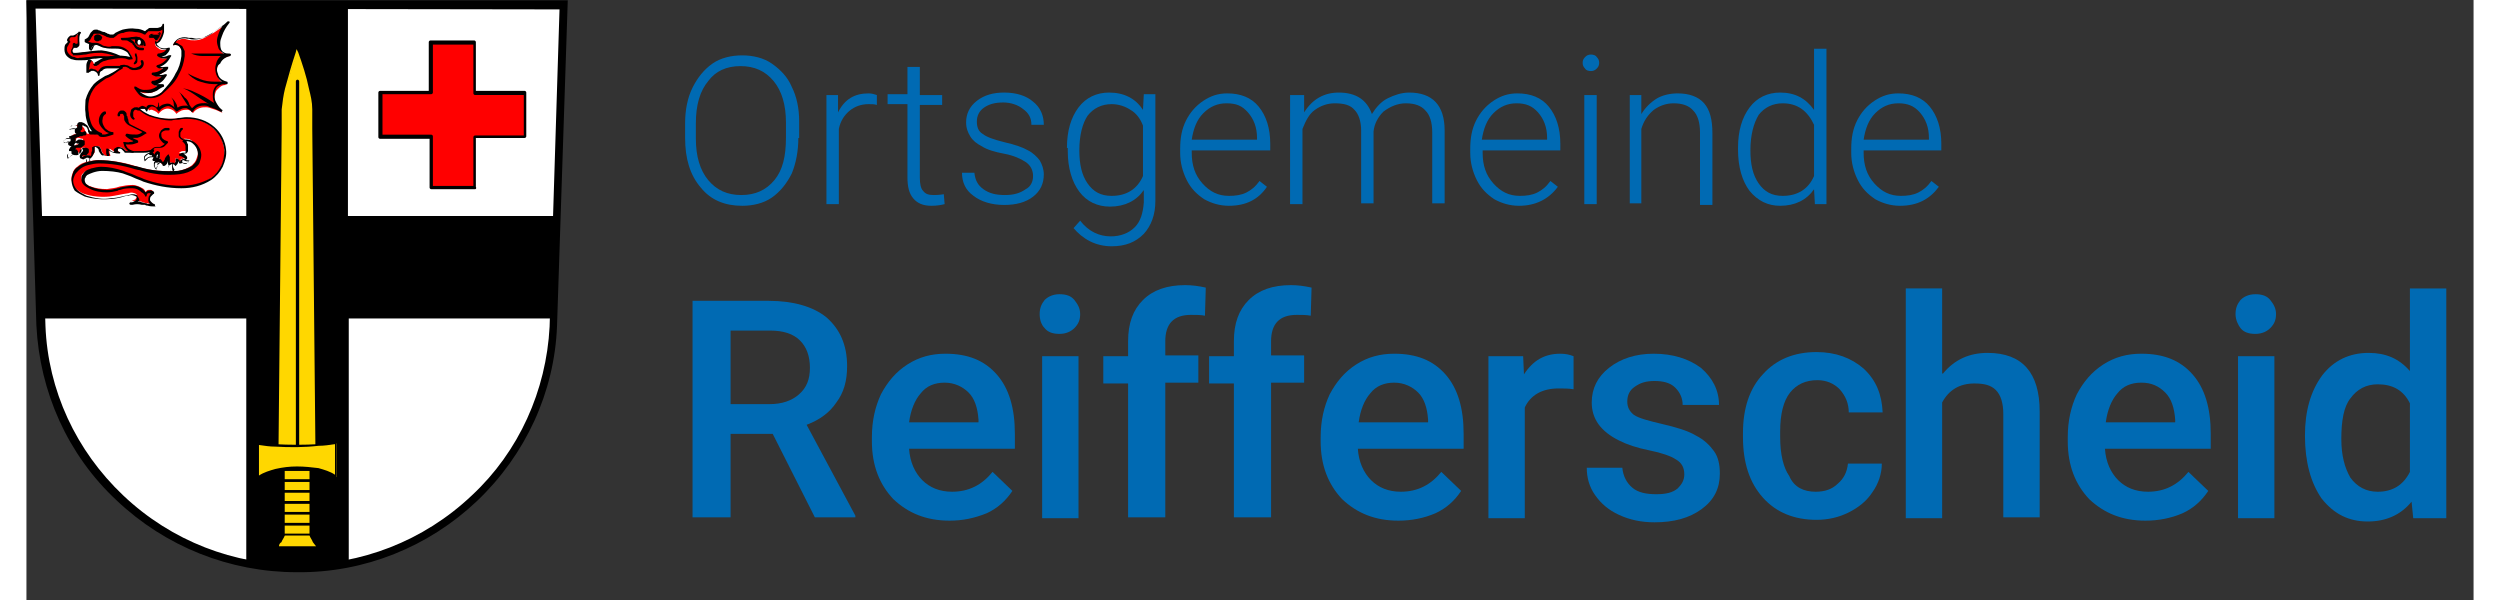 <?xml version="1.0" encoding="utf-8" standalone="no"?><!-- Generator: $$$/GeneralStr/196=Adobe Illustrator 27.6.0, SVG Export Plug-In . SVG Version: 6.00 Build 0)  --><!DOCTYPE svg PUBLIC "-//W3C//DTD SVG 1.1//EN" "http://www.w3.org/Graphics/SVG/1.1/DTD/svg11.dtd">
<svg xmlns="http://www.w3.org/2000/svg" xmlns:graph="http://ns.adobe.com/Graphs/1.0/" xmlns:i="http://ns.adobe.com/AdobeIllustrator/10.0/" xmlns:x="http://ns.adobe.com/Extensibility/1.0/" xmlns:xlink="http://www.w3.org/1999/xlink" height="36" id="Ebene_1" style="enable-background:new 0 0 296.1 72.6;" version="1.1" viewBox="0 0 296.1 72.6" width="150" x="0px" xml:space="preserve" y="0px">
<rect x="0" y="0" width="296.1" height="72.6" fill="#333333" stroke="none"/>
<style type="text/css">
	.Schlagschatten{fill:none;}
	.Schein_x0020_nach_x0020_außen_x0020__x002D__x0020_5_x0020_Pt_x002E_{fill:none;}
	.Blauer_x0020_Neonrahmen{fill:none;stroke:#8AACDA;stroke-width:7;stroke-linecap:round;stroke-linejoin:round;}
	.Lichter_x0020_Chrom{fill:url(#SVGID_1_);stroke:#FFFFFF;stroke-width:0.363;stroke-miterlimit:1;}
	.Jive_GS{fill:#FFDD00;}
	.Alyssa_GS{fill:#A6D0E4;}
	.st0{fill-rule:evenodd;clip-rule:evenodd;fill:#FFFFFF;}
	.st1{fill:#FF0000;}
	.st2{fill-rule:evenodd;clip-rule:evenodd;fill:#FFD700;}
	.st3{fill:#FFD700;}
	.st4{fill-rule:evenodd;clip-rule:evenodd;fill:#FF0000;}
	.st5{fill-rule:evenodd;clip-rule:evenodd;}
	.st6{fill:#FFFFFF;}
	.st7{enable-background:new    ;}
	.st8{fill:#006AB3;}
</style>
<linearGradient gradientUnits="userSpaceOnUse" id="SVGID_1_" x1="0" x2="6.123234e-17" y1="0" y2="-1">
	<stop offset="0" style="stop-color:#656565"/>
	<stop offset="0.618" style="stop-color:#1B1B1B"/>
	<stop offset="0.629" style="stop-color:#545454"/>
	<stop offset="0.983" style="stop-color:#3E3E3E"/>
</linearGradient>
<g id="layer1" transform="translate(0 1.338)">
	<path class="st0" d="M0.5-0.8l1.2,38.9c0.9,17.1,15.5,30.2,32.7,29.3c15.8-0.9,28.4-13.5,29.3-29.3L65-0.8H0.5z   " id="path10563-0-8"/>
	<path d="M26.6-0.8v25.6H1.4l0.4,12.4h24.8v29.6c2,0.4,4.1,0.6,6.2,0.6c2.1,0,4.2-0.2,6.2-0.6V37.2h24.8l0.4-12.4   H38.9V-0.8H26.6z" id="rect14862"/>
	<path d="M32.7,67.9c-8.1,0-15.9-3.1-21.8-8.7c-5.9-5.5-9.3-13.1-9.7-21.2L0-1.3h65.5l-1.3,39.4   c-0.3,8-3.8,15.6-9.7,21.2C48.7,64.8,40.9,68,32.7,67.9z M1.1-0.3l1.2,38.4c0.3,7.8,3.7,15.1,9.4,20.5c11.8,11.2,30.4,11.2,42.2,0   c5.7-5.3,9-12.7,9.4-20.4l1.2-38.4L1.1-0.3L1.1-0.3z" id="Pfad_2177"/>
	<g id="Gruppe_65" transform="translate(42.58 4.857)">
		<path class="st1" d="M6.4-1.1V5H0.2v5.3h6.1v6.1h5.3v-6.1    h6.1V5h-6.1v-6.1H6.4z" id="rect14896_00000046309955394598438880000007224924998668705163_"/>
		<path d="M11.7,16.7H6.4c-0.1,0-0.2-0.1-0.2-0.2v-5.9H0.2c-0.1,0-0.2-0.1-0.2-0.2v0V5c0-0.1,0.1-0.2,0.2-0.2l0,0    h5.9v-5.9c0-0.1,0.1-0.2,0.2-0.2l0,0h5.3c0.1,0,0.2,0.1,0.2,0.2v0v5.9h5.9c0.1,0,0.2,0.1,0.2,0.2v5.3c0,0.1-0.1,0.2-0.2,0.2h-5.9    v5.9C11.9,16.6,11.8,16.7,11.7,16.7z M6.6,16.3h4.9v-5.9c0-0.1,0.1-0.2,0.2-0.2l0,0h5.9V5.3h-5.9c-0.1,0-0.2-0.1-0.2-0.2v0v-5.9    H6.6V5c0,0.1-0.1,0.2-0.2,0.2H0.5v4.9h5.9c0.1,0,0.2,0.1,0.2,0.2L6.6,16.3z" id="Pfad_2178"/>
	</g>
	<g id="Gruppe_66" transform="translate(30.484 6.001)">
		<path class="st2" d="M2.3-0.9C1.7,0.5,1.3,2,0.9,3.4    C0.7,4.2,0.6,5,0.5,5.9c0,0.8,0,1.6,0,2.3L0.1,48.6L2.3,48l2.1,0.6L4,8.2c0-0.8,0-1.6,0-2.3C3.9,5,3.8,4.2,3.6,3.4    C3.2,2,2.8,0.5,2.3-0.9L2.3-0.9z" id="path14914_00000140717827379700473190000003650074140410926987_"/>
		<path class="st3" d="M0,48.7v-0.2L0.4,8.2c0-0.3,0-0.6,0-0.9c0-0.5,0-1,0-1.4C0.5,5,0.6,4.2,0.8,3.4    C1.2,1.9,1.6,0.5,2.1-1l0.1-0.4L2.4-1c0.5,1.4,1,2.9,1.3,4.4C3.9,4.2,4.1,5,4.1,5.9c0,0.5,0,1,0,1.4c0,0.3,0,0.6,0,0.9l0.4,40.5    l-2.3-0.7L0,48.7z M2.3,47.8l2,0.6L3.8,8.2c0-0.3,0-0.6,0-0.9c0-0.5,0-0.9,0-1.4C3.8,5.1,3.6,4.3,3.4,3.5c-0.3-1.3-0.7-2.7-1.2-4    c-0.5,1.3-0.9,2.6-1.2,4C0.9,4.3,0.7,5.1,0.7,5.9c0,0.5,0,0.9,0,1.4c0,0.3,0,0.6,0,0.9L0.3,48.4L2.3,47.8z" id="Pfad_2179"/>
	</g>
	<path d="M32.8,54c-0.1,0-0.2-0.1-0.2-0.2V8.5c0-0.1,0.1-0.2,0.2-0.2c0.1,0,0.2,0.1,0.2,0.2c0,0,0,0,0,0v45.3   C33,53.9,32.9,54,32.8,54z" id="Pfad_2180"/>
	<g id="Gruppe_67" transform="translate(30.951 57.968)">
		
			<rect class="st3" height="1.3" id="rect14981_00000092441221327341135290000016637421971952499593_" width="3.3" x="0.1" y="-1.2"/>
		<path d="M3.5,0.3H0.1C0.1,0.3,0,0.2,0,0.1c0,0,0,0,0,0v-1.3c0-0.1,0.1-0.1,0.1-0.1c0,0,0,0,0,0h3.3    c0.1,0,0.1,0.1,0.1,0.1c0,0,0,0,0,0v1.3C3.6,0.2,3.5,0.3,3.5,0.3z M0.3,0h3v-1h-3L0.3,0z" id="Pfad_2181"/>
	</g>
	<g id="Gruppe_68" transform="translate(30.951 56.649)">
		
			<rect class="st3" height="1.3" id="rect14981-8_00000154402372176324801330000004929073369443063229_" width="3.3" x="0.1" y="-1.2"/>
		<path d="M3.5,0.3H0.1C0.1,0.3,0,0.2,0,0.1c0,0,0,0,0,0v-1.3c0-0.1,0.1-0.1,0.1-0.1c0,0,0,0,0,0h3.3    c0.1,0,0.1,0.1,0.1,0.1c0,0,0,0,0,0v1.3C3.6,0.2,3.5,0.3,3.5,0.3z M0.3,0h3v-1h-3L0.3,0z" id="Pfad_2182"/>
	</g>
	<g id="Gruppe_69" transform="translate(27.834 53.504)">
		<path class="st2" d="M0.2-1.2v4.1C0.8,2.5,1.6,2.2,2.3,2    C4,1.7,5.8,1.7,7.5,2C8.3,2.2,9,2.5,9.7,2.9v-4.1C9-1.1,8.2-1,7.5-1C5.8-0.9,4-0.9,2.3-1C1.6-1,0.9-1.1,0.2-1.2z" id="path14958_00000180352109501283057700000013774276037549148346_"/>
		<path d="M9.7,3C9.7,3,9.6,3,9.7,3C9,2.6,8.2,2.3,7.5,2.2C5.8,1.9,4,1.9,2.3,2.2C1.6,2.4,0.9,2.6,0.2,3    c0,0-0.1,0-0.1,0C0,3,0,3,0,2.9v-4.1c0,0,0-0.1,0-0.1c0,0,0.1,0,0.1,0c0.7,0.1,1.4,0.2,2.1,0.2C4-1,5.8-1,7.5-1.1    c0.7,0,1.4-0.1,2.1-0.2c0,0,0.1,0,0.1,0c0,0,0,0.1,0,0.1v4.1C9.8,3,9.8,3,9.7,3C9.7,3,9.7,3,9.7,3z M4.9,1.6    c0.9,0,1.8,0.1,2.6,0.2c0.7,0.2,1.4,0.4,2,0.8v-3.7c-0.7,0.1-1.3,0.2-2,0.2C5.8-0.7,4-0.7,2.3-0.8c-0.7,0-1.3-0.1-2-0.2v3.7    c0.6-0.4,1.3-0.6,2-0.8C3.2,1.7,4,1.6,4.9,1.6L4.9,1.6z" id="Pfad_2183"/>
	</g>
	<g id="Gruppe_70" transform="translate(30.951 60.606)">
		
			<rect class="st3" height="1.3" id="rect14981-9_00000078036352704326981460000003345829352469021339_" width="3.3" x="0.1" y="-1.2"/>
		<path d="M3.5,0.3H0.1C0.1,0.3,0,0.2,0,0.1c0,0,0,0,0,0v-1.3c0-0.1,0.1-0.1,0.1-0.1c0,0,0,0,0,0h3.3    c0.1,0,0.1,0.1,0.1,0.1c0,0,0,0,0,0v1.3C3.6,0.2,3.5,0.3,3.5,0.3z M0.3,0h3v-1h-3L0.3,0z" id="Pfad_2184"/>
	</g>
	<g id="Gruppe_71" transform="translate(30.951 59.287)">
		
			<rect class="st3" height="1.3" id="rect14981-8-9_00000148641709667095256280000003086471868731752592_" width="3.3" x="0.1" y="-1.2"/>
		<path d="M3.5,0.3H0.1C0.1,0.3,0,0.2,0,0.1c0,0,0,0,0,0v-1.3c0-0.1,0.1-0.1,0.1-0.1c0,0,0,0,0,0h3.3    c0.1,0,0.1,0.1,0.1,0.1c0,0,0,0,0,0v1.3C3.6,0.2,3.5,0.3,3.5,0.3z M0.3,0h3v-1h-3L0.3,0z" id="Pfad_2185"/>
	</g>
	<g id="Gruppe_72" transform="translate(30.951 63.233)">
		
			<rect class="st3" height="1.3" id="rect14981-99_00000133492344171884253360000013971015603385262752_" width="3.3" x="0.1" y="-1.2"/>
		<path d="M3.5,0.3H0.1C0.1,0.3,0,0.2,0,0.1c0,0,0,0,0,0v-1.3c0-0.1,0.1-0.1,0.1-0.1c0,0,0,0,0,0h3.3    c0.1,0,0.1,0.1,0.1,0.1c0,0,0,0,0,0v1.3C3.6,0.2,3.5,0.3,3.5,0.3z M0.3,0h3v-1h-3L0.3,0z" id="Pfad_2186"/>
	</g>
	<g id="Gruppe_73" transform="translate(30.951 61.926)">
		
			<rect class="st3" height="1.3" id="rect14981-8-8_00000052818651284936491930000006476940294103827841_" width="3.3" x="0.1" y="-1.2"/>
		<path d="M3.5,0.3H0.1C0.1,0.3,0,0.2,0,0.1c0,0,0,0,0,0v-1.3c0-0.1,0.1-0.1,0.1-0.1c0,0,0,0,0,0h3.3    c0.1,0,0.1,0.1,0.1,0.1c0,0,0,0,0,0v1.3C3.6,0.2,3.5,0.3,3.5,0.3z M0.3,0h3v-1h-3L0.3,0z" id="Pfad_2187"/>
	</g>
	<g id="Gruppe_74" transform="translate(30.156 64.564)">
		<path class="st2" d="M1.1-1.2C0.9-0.9,0.7-0.7,0.5-0.4    C0.4-0.2,0.2,0.1,0.1,0.3H5C4.9,0.1,4.8-0.2,4.7-0.4C4.5-0.7,4.3-0.9,4.1-1.2H1.1L1.1-1.2z" id="path15024_00000024719339840743744750000013298140477041783718_"/>
		<path d="M5.1,0.5H0.1c0,0-0.1,0-0.1-0.1c0,0,0-0.1,0-0.1C0.1,0,0.3-0.2,0.4-0.5C0.6-0.8,0.8-1,1-1.3    c0,0,0.1,0,0.1,0h3c0,0,0.1,0,0.1,0c0.4,0.5,0.7,1,1,1.6c0,0,0,0.1,0,0.1C5.1,0.5,5.1,0.5,5.1,0.5z M0.4,0.2h4.5    C4.7,0,4.6-0.2,4.5-0.3C4.4-0.6,4.2-0.8,4.1-1.1H1.1C1-0.8,0.8-0.6,0.7-0.3C0.5-0.2,0.4,0,0.4,0.2z" id="Pfad_2188"/>
	</g>
	<g id="g15358" transform="translate(4.423 2.441)">
		<g id="Gruppe_75" transform="translate(0.175 1.316)">
			<path class="st4" d="M7.6,3.5C7.2,2.7,6.4,2.2,5.5,1.9     C5,1.8,4.4,1.8,3.8,1.9C3.1,2,2.5,2.1,1.8,2.1c-0.3,0-0.5,0-0.7-0.1C0.8,1.9,0.6,1.8,0.4,1.6C0.3,1.4,0.2,1.2,0.1,0.9     c0-0.2,0-0.4,0.1-0.5c0.1-0.2,0.2-0.3,0.4-0.4C0.6,0,0.5-0.1,0.5-0.2c0-0.1,0-0.2,0.1-0.3c0.1-0.1,0.2-0.1,0.3-0.2     c0.1,0,0.2-0.1,0.3-0.1C1.5-0.8,1.7-1,1.9-1.2C1.7-0.9,1.6-0.6,1.7-0.3c0,0.1,0.1,0.2,0.1,0.4c0,0.1,0,0.1,0,0.2     c0,0.1,0,0.1-0.1,0.2c0,0.1-0.1,0.1-0.1,0.1c-0.1,0-0.1,0-0.2,0c-0.1,0-0.1,0-0.2-0.1C1.1,0.5,1.1,0.4,1,0.4     c0.1,0.1,0.1,0.2,0.1,0.3C1.1,0.8,1,0.8,1,0.9C1,1,0.9,1.1,0.9,1.1c0,0.1,0,0.1,0.1,0.2c0,0,0.1,0.1,0.2,0.1c0.1,0,0.3,0,0.4,0     c1-0.2,1.9-0.3,2.9-0.3c0.8,0.1,1.5,0.3,2.2,0.7c0.5,0.3,1,0.6,1.5,1L7.6,3.5z" id="path15056-6_00000103267123450133288030000000935496687183729854_"/>
			<path d="M7.6,3.6L7.6,3.6c-0.1,0-0.1,0-0.1-0.1c-0.4-0.7-1.2-1.3-2-1.5C4.9,1.9,4.4,1.9,3.8,2     C3.6,2,3.3,2,3.1,2.1C2.7,2.2,2.3,2.2,1.8,2.2c-0.3,0-0.5,0-0.8-0.1C0.8,2.1,0.5,1.9,0.3,1.7C0.1,1.5,0,1.2,0,0.9     c0-0.2,0-0.4,0.1-0.6C0.2,0.2,0.3,0.1,0.4,0c0-0.1-0.1-0.2-0.1-0.2c0-0.1,0.1-0.3,0.2-0.4c0.1-0.1,0.2-0.2,0.3-0.2     c0.1,0,0.1,0,0.2,0c0,0,0.1,0,0.1,0c0.2-0.1,0.4-0.2,0.6-0.4c0-0.1,0.1-0.1,0.2,0C2-1.3,2-1.2,2-1.1c0,0,0,0,0,0     C1.8-0.9,1.8-0.6,1.8-0.3c0,0,0,0.1,0,0.2c0,0.1,0,0.1,0,0.2c0,0.1,0,0.1,0,0.2c0,0.1,0,0.2-0.1,0.2c0,0.1-0.1,0.1-0.2,0.2     c-0.1,0-0.2,0-0.3,0c0,0-0.1,0-0.1,0v0c0,0.1-0.1,0.2-0.1,0.2l0,0c0,0.1-0.1,0.1,0,0.2c0,0,0,0.1,0,0.1c0,0,0.1,0.1,0.1,0.1     c0.1,0,0.2,0,0.3,0c0.3,0,0.7-0.1,1-0.1C3.2,1.1,3.9,1,4.5,1c0.8,0.1,1.6,0.3,2.3,0.7c0.5,0.3,1.1,0.6,1.5,1c0,0,0,0.1,0,0.1     c0,0,0,0.1,0,0.1L7.8,3.6C7.7,3.6,7.7,3.6,7.6,3.6z M4.5,1.7c0.4,0,0.7,0,1.1,0.1C6.4,2,7.2,2.5,7.7,3.3L8,2.9     C7.6,2.5,7.2,2.2,6.7,1.9C6,1.6,5.3,1.4,4.5,1.3c-0.6,0-1.2,0-1.9,0.2c-0.3,0-0.7,0.1-1.1,0.1c-0.2,0-0.3,0-0.5,0     C1.1,1.5,1,1.5,0.9,1.4C0.8,1.3,0.8,1.2,0.8,1.1c0-0.1,0-0.2,0.1-0.3l0,0c0,0,0-0.1,0.1-0.2c0-0.1,0-0.1,0-0.2c0,0,0,0,0-0.1     c0-0.1,0-0.1,0.1-0.2c0.1,0,0.1,0,0.2,0c0,0,0,0,0,0.1s0,0,0,0c0,0,0.1,0,0.1,0c0,0,0.1,0,0.1,0c0,0,0.1,0,0.1-0.1     c0,0,0-0.1,0-0.1c0,0,0-0.1,0-0.2c0-0.1,0-0.1,0-0.2s0-0.1,0-0.2c0-0.1,0-0.3,0-0.4C1.4-0.7,1.3-0.6,1.2-0.6c0,0-0.1,0-0.2,0     l-0.1,0c-0.1,0-0.1,0-0.2,0.1c0,0-0.1,0.1-0.1,0.2c0,0.1,0,0.1,0.1,0.2c0,0,0,0.1,0,0.1c0,0,0,0.1-0.1,0.1     C0.6,0.2,0.5,0.3,0.4,0.5C0.3,0.6,0.3,0.8,0.3,0.9c0,0.2,0.1,0.4,0.3,0.6c0.2,0.2,0.4,0.3,0.6,0.3C1.4,1.9,1.6,2,1.8,1.9     c0.4,0,0.8-0.1,1.2-0.1c0.2,0,0.5-0.1,0.7-0.1S4.3,1.7,4.5,1.7z" id="Pfad_2189"/>
		</g>
		<g id="Gruppe_76" transform="translate(0 12.643)">
			<path class="st0" d="M1.3-1.3c-0.1,0-0.1,0-0.2,0     C1.1-1.2,1-1.1,0.9-1.1C0.8-1,0.7-0.8,0.7-0.7c0.2-0.1,0.4-0.2,0.6-0.1c0.2,0,0.4,0.1,0.5,0.2L2-1C1.9-1.1,1.7-1.2,1.5-1.3     C1.5-1.3,1.4-1.3,1.3-1.3z M0.6,0.3c-0.1,0-0.1,0-0.2,0c-0.1,0-0.2,0.1-0.3,0.2C0.1,0.7,0,0.8,0,0.9c0.2-0.1,0.4-0.2,0.6-0.1     C0.8,0.8,1,0.9,1.1,1l0.1-0.4C1.2,0.5,1,0.4,0.8,0.3C0.7,0.3,0.7,0.3,0.6,0.3L0.6,0.3z M1.3,1.8c-0.1,0-0.2,0-0.3,0.1     C0.8,1.9,0.7,2,0.7,2.1C0.6,2.2,0.5,2.3,0.5,2.4c0,0.1,0,0.3,0.1,0.4C0.7,2.6,0.9,2.5,1,2.4c0.2-0.1,0.4-0.2,0.6-0.1L1.5,1.8     C1.4,1.8,1.4,1.8,1.3,1.8L1.3,1.8z M10.6,2.2c-0.1,0-0.1,0-0.2,0C10.1,2.2,10,2.4,9.9,2.6c0,0.1,0,0.3,0,0.4     c0.1-0.2,0.3-0.3,0.5-0.4c0.2-0.1,0.4-0.1,0.6-0.1l0-0.4C10.8,2.2,10.7,2.2,10.6,2.2L10.6,2.2z M2.8,2.3L2.5,2.5     C2.7,2.6,2.8,2.8,2.8,3c0,0.2,0,0.4,0,0.6c0.1,0,0.3-0.1,0.3-0.2C3.2,3.3,3.3,3.2,3.3,3c0-0.1,0-0.2-0.1-0.3     C3.1,2.5,3,2.4,2.8,2.3L2.8,2.3z M14.4,2.5l-0.3,0.3c0.1,0.2,0.2,0.3,0.3,0.5c0.2,0.1,0.4,0.2,0.7,0.1c0.1-0.1,0.2-0.2,0.3-0.3     c-0.2,0-0.4,0-0.6-0.1C14.6,2.8,14.5,2.7,14.4,2.5L14.4,2.5z M11.8,2.8c-0.3,0-0.6,0.2-0.7,0.5c0,0.1-0.1,0.2,0,0.4     c0,0.1,0.1,0.3,0.2,0.3c0-0.2,0.1-0.4,0.2-0.5c0.1-0.2,0.3-0.3,0.5-0.3L11.8,2.8L11.8,2.8z M13,3c-0.1,0.1-0.2,0.3-0.2,0.5     c0,0.1,0,0.2,0,0.4c0,0.1,0.1,0.2,0.2,0.3c0.1,0.1,0.3,0.1,0.4,0.1c-0.1-0.2-0.2-0.4-0.2-0.6c0-0.2,0.1-0.4,0.2-0.6L13,3L13,3z" id="path15060-2_00000170253325238422643260000018226261781925387394_"/>
			<path d="M13.3,4.3c-0.1,0-0.3,0-0.3-0.1c-0.1-0.1-0.2-0.2-0.2-0.3c0-0.1-0.1-0.2,0-0.4c0-0.2,0.1-0.4,0.3-0.5     c0,0,0,0,0,0l0.4,0.1c0,0,0,0,0,0v0c-0.1,0.2-0.2,0.3-0.2,0.5c0,0.2,0.1,0.4,0.2,0.5c0,0,0,0,0,0C13.4,4.3,13.4,4.3,13.3,4.3     C13.4,4.3,13.3,4.3,13.3,4.3z M13,3.1c-0.1,0.1-0.2,0.3-0.2,0.5c0,0.1,0,0.2,0,0.3c0,0.1,0.1,0.2,0.2,0.3     c0.1,0.1,0.2,0.1,0.3,0.1c-0.1-0.2-0.1-0.3-0.1-0.5c0-0.2,0-0.4,0.1-0.5L13,3.1z M11.3,4.1C11.3,4.1,11.3,4.1,11.3,4.1     C11.1,4,11.1,3.8,11,3.7c0-0.1,0-0.3,0-0.4c0-0.1,0.1-0.2,0.2-0.3c0.2-0.1,0.3-0.2,0.5-0.2c0,0,0,0,0,0l0.2,0.3c0,0,0,0,0,0     s0,0,0,0c-0.2,0.1-0.3,0.2-0.5,0.3C11.5,3.6,11.4,3.8,11.3,4.1C11.4,4,11.3,4.1,11.3,4.1C11.3,4.1,11.3,4.1,11.3,4.1L11.3,4.1z      M11.8,2.9c-0.2,0-0.3,0.1-0.5,0.2c-0.1,0.1-0.1,0.2-0.2,0.3c0,0.1,0,0.2,0,0.3c0,0.1,0.1,0.2,0.2,0.3c0-0.2,0.1-0.3,0.2-0.5     c0.1-0.1,0.3-0.3,0.5-0.3L11.8,2.9z M2.8,3.6C2.8,3.6,2.8,3.6,2.8,3.6C2.8,3.6,2.8,3.6,2.8,3.6c0-0.2,0-0.4,0-0.6     c0-0.2-0.1-0.4-0.3-0.5c0,0,0,0,0,0c0,0,0,0,0,0l0.3-0.2c0,0,0,0,0,0c0.2,0.1,0.3,0.3,0.4,0.4c0,0.1,0.1,0.2,0.1,0.4     c0,0.1-0.1,0.2-0.1,0.4C3.1,3.5,3,3.6,2.8,3.6L2.8,3.6z M2.6,2.5C2.7,2.6,2.8,2.8,2.9,3c0,0.2,0,0.4,0,0.5c0.1,0,0.2-0.1,0.2-0.2     C3.2,3.3,3.2,3.1,3.2,3c0-0.1,0-0.2-0.1-0.3C3.1,2.5,3,2.4,2.8,2.3L2.6,2.5z M14.8,3.4c0,0-0.1,0-0.1,0c-0.1,0-0.2-0.1-0.3-0.1     C14.2,3.1,14.1,3,14,2.8c0,0,0,0,0,0l0.3-0.3c0,0,0,0,0,0c0,0,0,0,0,0c0.1,0.2,0.2,0.3,0.4,0.4C15,3,15.2,3,15.3,3c0,0,0,0,0,0     c0,0,0,0,0,0c-0.1,0.1-0.2,0.3-0.3,0.3C15,3.4,14.9,3.4,14.8,3.4L14.8,3.4z M14.1,2.8c0.1,0.2,0.2,0.3,0.3,0.4     c0.1,0.1,0.2,0.1,0.3,0.1c0.1,0,0.2,0,0.3,0c0.1,0,0.2-0.1,0.2-0.2c-0.2,0-0.4,0-0.5-0.1c-0.2-0.1-0.3-0.2-0.4-0.4L14.1,2.8z      M9.9,3.1L9.9,3.1C9.9,3.1,9.9,3.1,9.9,3.1C9.8,2.9,9.8,2.8,9.8,2.6c0-0.1,0.1-0.2,0.2-0.3c0.1-0.1,0.2-0.1,0.3-0.2     c0.1,0,0.1,0,0.2,0l0,0c0.1,0,0.3,0,0.4,0.1c0,0,0,0,0,0l0,0.4c0,0,0,0,0,0c0,0,0,0,0,0c-0.2,0-0.4,0-0.6,0.1     C10.2,2.8,10.1,2.9,9.9,3.1C10,3.1,9.9,3.1,9.9,3.1L9.9,3.1z M10.6,2.2c-0.1,0-0.1,0-0.2,0c-0.1,0-0.2,0.1-0.3,0.2     C10,2.4,10,2.5,9.9,2.6c0,0.1,0,0.2,0,0.3c0.1-0.1,0.3-0.2,0.4-0.3c0.2-0.1,0.4-0.1,0.5-0.1l0-0.3C10.8,2.2,10.7,2.2,10.6,2.2     L10.6,2.2z M0.6,2.8C0.6,2.8,0.6,2.8,0.6,2.8C0.5,2.7,0.5,2.5,0.5,2.4c0-0.1,0.1-0.2,0.2-0.3c0.1-0.1,0.2-0.2,0.3-0.2     c0.1,0,0.2-0.1,0.4-0.1l0,0c0.1,0,0.2,0,0.2,0c0,0,0,0,0,0l0.1,0.4c0,0,0,0,0,0c0,0,0,0,0,0c-0.2,0-0.4,0-0.5,0.1     C0.9,2.5,0.7,2.6,0.6,2.8C0.7,2.8,0.6,2.8,0.6,2.8L0.6,2.8z M1.3,1.8c-0.1,0-0.2,0-0.3,0.1C0.9,1.9,0.8,2,0.7,2.1     C0.6,2.2,0.6,2.3,0.6,2.4c0,0.1,0,0.2,0.1,0.3c0.2-0.3,0.5-0.5,0.9-0.5L1.5,1.9C1.4,1.8,1.4,1.8,1.3,1.8L1.3,1.8L1.3,1.8z M1.2,1     C1.2,1,1.1,1,1.2,1C1,0.9,0.8,0.8,0.6,0.8c-0.2,0-0.4,0-0.5,0.1c0,0,0,0,0,0c0,0,0,0,0,0c0-0.2,0-0.3,0.1-0.4     c0.1-0.1,0.2-0.2,0.3-0.2c0.1,0,0.1,0,0.2,0l0,0c0.1,0,0.1,0,0.2,0c0.2,0,0.4,0.1,0.5,0.3c0,0,0,0,0,0L1.2,1C1.2,1,1.2,1,1.2,1     C1.2,1,1.2,1,1.2,1L1.2,1z M0.6,0.7L0.6,0.7c0.2,0,0.4,0.1,0.6,0.2l0.1-0.3C1.1,0.5,1,0.4,0.8,0.4c-0.1,0-0.1,0-0.2,0l0,0     c-0.1,0-0.1,0-0.2,0c-0.1,0-0.2,0.1-0.3,0.2C0.1,0.6,0.1,0.7,0.1,0.8C0.2,0.8,0.4,0.8,0.6,0.7L0.6,0.7z M1.9-0.6     C1.9-0.6,1.9-0.6,1.9-0.6C1.7-0.7,1.5-0.8,1.3-0.8c-0.2,0-0.4,0-0.5,0.1c0,0,0,0,0,0c0,0,0,0,0,0c0-0.2,0-0.3,0.1-0.4     C1-1.2,1.1-1.3,1.2-1.3c0.1,0,0.1,0,0.2,0l0,0c0.1,0,0.1,0,0.2,0c0.2,0,0.4,0.1,0.5,0.3c0,0,0,0,0,0L1.9-0.6     C2-0.6,1.9-0.6,1.9-0.6C1.9-0.6,1.9-0.6,1.9-0.6L1.9-0.6z M1.3-0.9L1.3-0.9c0.2,0,0.4,0.1,0.6,0.2L2-1C1.8-1.2,1.6-1.3,1.3-1.3     l0,0c-0.1,0-0.1,0-0.2,0C1.1-1.2,1-1.1,0.9-1.1C0.8-1,0.8-0.9,0.8-0.8C0.9-0.8,1.1-0.9,1.3-0.9L1.3-0.9z" id="Pfad_2190"/>
		</g>
		<g id="Gruppe_77" transform="translate(3.142 2.567)">
			<path class="st5" d="M0.1-1.3C0.1-1.1,0-1,0-0.8     c0,0.1,0,0.2,0,0.3c0,0.1,0.1,0.2,0.2,0.3c0-0.1,0.1-0.2,0.1-0.3c0-0.1,0.1-0.2,0.2-0.3C0.7-0.9,0.8-1,0.9-1l0-0.3l-0.5,0     C0.3-1.3,0.2-1.3,0.1-1.3z" id="path15255_00000078756509485604439940000010585023479059193234_"/>
			<path d="M0.3-0.2L0.3-0.2C0.2-0.3,0.1-0.4,0.1-0.5C0-0.6,0-0.7,0-0.8C0-1,0-1.1,0.1-1.3l0,0l0.3,0l0.6,0l0,0.4     H0.9c-0.1,0-0.2,0-0.3,0.1C0.6-0.7,0.5-0.6,0.5-0.5l0,0C0.4-0.4,0.4-0.3,0.3-0.2L0.3-0.2z M0.2-1.2c0,0.1-0.1,0.3-0.1,0.4     c0,0.1,0,0.2,0,0.3c0,0.1,0.1,0.1,0.1,0.2c0-0.1,0.1-0.1,0.1-0.2l0,0c0-0.1,0.1-0.2,0.2-0.3C0.6-1,0.7-1,0.8-1l0-0.2l-0.5,0     L0.2-1.2z" id="Pfad_2191"/>
		</g>
		<g id="Gruppe_78" transform="translate(0.626 0)">
			<path class="st4" d="M1.1,12.6c0.2,0,0.3,0,0.5-0.1     c0,0,0.1,0,0.1,0c0,0,0,0,0.1-0.1c0,0,0-0.1,0-0.1c0,0,0-0.1,0-0.1c0,0,0,0-0.1,0c0,0,0,0-0.1,0c0,0-0.1,0-0.1,0.1     c-0.1,0-0.1,0.1-0.2,0.1c-0.1,0-0.1,0-0.2,0c-0.1,0-0.1-0.1-0.2-0.2c0-0.1,0-0.2,0-0.2c0.1,0,0.2-0.1,0.2-0.2c0-0.1,0-0.1,0-0.2     c0-0.1,0-0.1-0.1-0.2c0,0,0.1-0.1,0.2-0.1c0.1,0,0.1,0,0.2,0c0.1,0,0.2,0,0.2,0.1c0.1,0.1,0.2,0.2,0.3,0.3     c0.1,0.1,0.1,0.3,0.2,0.4c0,0.1,0.1,0.1,0.1,0.2c0,0.1,0.1,0.1,0.2,0.1c0.1,0,0.2,0,0.3,0c0.3,0,0.6,0,0.9,0.1     C3.5,12.4,3.2,12.2,3,12c-0.2-0.3-0.4-0.6-0.5-0.9c-0.1-0.3-0.2-0.7-0.2-1.1c0-0.5,0-1,0-1.6c0.1-0.7,0.4-1.3,0.9-1.9     c0.4-0.4,0.8-0.7,1.3-1C5.1,5.3,5.5,5,6,4.7c0.2-0.1,0.3-0.3,0.5-0.4c-0.2,0-0.5,0-0.7,0c-0.3,0-0.7,0-1,0C4.5,4.3,4.2,4.4,4,4.6     C3.8,4.8,3.7,5,3.7,5.3C3.6,5,3.4,4.7,3.1,4.7c-0.1,0-0.3,0-0.4,0C2.6,4.8,2.5,4.8,2.4,5c0-0.3,0-0.6,0-0.9     c0-0.2,0.1-0.4,0.2-0.6c0.2,0,0.3,0.1,0.4,0.2c0,0.1,0.1,0.1,0.1,0.2c0,0,0,0.1,0.1,0.1c0,0,0.1,0,0.1,0.1c0,0,0.1,0,0.1,0     c0,0,0.1,0,0.1-0.1c0.1-0.1,0.1-0.1,0.2-0.2c0.2-0.2,0.4-0.3,0.7-0.4c0.3-0.1,0.5-0.1,0.8-0.2c0.6-0.1,1.1-0.1,1.7-0.1     c0.3,0,0.5,0.1,0.8,0.2c0-0.3-0.2-0.6-0.4-0.8C7.1,2.4,6.8,2.2,6.5,2.1C6.2,2,5.9,2,5.6,2C5.2,2.1,4.8,2,4.4,2     C4.2,1.9,4.1,1.8,3.9,1.8C3.7,1.7,3.6,1.6,3.4,1.5c-0.2,0-0.3,0-0.5,0c-0.2,0-0.3,0-0.5-0.1c-0.1,0-0.2-0.1-0.3-0.2     C2.4,1.1,2.6,1,2.7,0.7c0.1-0.1,0.1-0.2,0.2-0.3C2.9,0.3,3,0.2,3.1,0.1c0.1,0,0.2-0.1,0.3-0.1c0.1,0,0.2,0,0.3,0.1     c0.2,0,0.4,0.1,0.6,0.2c0.1,0.1,0.3,0.2,0.4,0.2C4.9,0.6,5,0.6,5.1,0.6c0.1,0,0.3,0,0.4-0.1C5.7,0.5,5.8,0.4,6,0.3     C6.2,0.1,6.4,0,6.7,0c0.5-0.1,1-0.2,1.5-0.1C8.6-0.1,9,0,9.3,0.2c0.1-0.2,0.2-0.3,0.3-0.3c0.1,0,0.3-0.1,0.4-0.1     c0.1,0,0.3,0,0.4,0.1c0.2,0,0.3,0,0.5,0c0.2,0,0.3-0.1,0.4-0.2c0.1-0.1,0.2-0.2,0.2-0.4c0,0.3,0,0.5,0,0.8     c-0.1,0.3-0.2,0.7-0.4,0.9c-0.2,0.2-0.4,0.4-0.6,0.5c0,0.1,0.1,0.3,0.2,0.4c0.1,0.1,0.3,0.2,0.4,0.3c0.3,0.1,0.6,0.1,0.9,0     c-0.1,0.2-0.3,0.4-0.5,0.6C11.5,3,11.2,3,10.9,3c0.2,0.2,0.4,0.3,0.7,0.3c0.3,0,0.5-0.1,0.7-0.2c-0.1,0.2-0.3,0.4-0.4,0.6     c-0.3,0.3-0.6,0.5-1,0.6c0.1,0.1,0.3,0.2,0.4,0.2c0.2,0.1,0.5,0,0.7,0c-0.1,0.2-0.3,0.4-0.5,0.5c-0.3,0.2-0.7,0.3-1.1,0.3     c0.2,0.1,0.4,0.2,0.5,0.2c0.3,0,0.6,0,0.9-0.1c-0.1,0.3-0.4,0.5-0.7,0.7c-0.2,0.2-0.5,0.2-0.8,0.3c0.1,0.1,0.3,0.2,0.5,0.3     c0.2,0,0.4,0,0.5,0c-0.1,0.1-0.3,0.2-0.4,0.3c-0.2,0.2-0.5,0.3-0.7,0.4c-0.3,0.1-0.7,0.1-1,0.1c-0.4-0.1-0.7-0.2-1-0.5     c0.1,0.3,0.3,0.5,0.5,0.7C9.1,7.8,9.5,8,9.9,8c0.5,0,1-0.2,1.4-0.6c0.8-0.6,1.4-1.4,1.8-2.2c0.4-0.7,0.6-1.4,0.7-2.1     c0-0.2,0-0.4,0-0.6c0-0.2-0.1-0.4-0.2-0.5c-0.2-0.3-0.5-0.4-0.9-0.3c0.1-0.4,0.4-0.6,0.8-0.7c0.3-0.1,0.6-0.1,0.9,0     c0.3,0.1,0.6,0.1,0.9,0.1c0.4,0,0.8-0.1,1.2-0.3c0.4-0.2,0.7-0.4,1.1-0.6c0.6-0.4,1.2-0.8,1.8-1.3c-0.4,0.5-0.7,1.1-0.9,1.6     c-0.1,0.3-0.2,0.6-0.2,0.9c0,0.3,0,0.6,0.1,0.9c0.1,0.2,0.3,0.4,0.5,0.5c0.2,0.1,0.4,0.2,0.6,0.2c-0.9,0.2-1.5,0.9-1.5,1.8     c0,0.3,0.1,0.6,0.2,0.9c0.2,0.4,0.6,0.7,1.1,0.8c-0.2,0-0.5,0-0.7,0.1c-0.2,0.1-0.4,0.3-0.6,0.5c-0.2,0.2-0.2,0.5-0.3,0.8     c0,0.3,0,0.6,0.1,0.8c0.2,0.5,0.5,0.9,0.9,1.2c-0.4-0.2-0.8-0.4-1.2-0.5c-0.3-0.1-0.5-0.2-0.8-0.2c-0.3,0-0.5,0-0.8,0.1     c-0.3,0.1-0.6,0.3-0.8,0.6c-0.2-0.2-0.4-0.4-0.7-0.4c-0.2,0-0.4,0-0.7,0.1c-0.2,0.1-0.4,0.2-0.6,0.4c-0.2-0.3-0.4-0.5-0.8-0.6     c-0.3-0.1-0.6,0-0.8,0.1c-0.2,0.1-0.4,0.3-0.6,0.5c-0.1-0.2-0.3-0.3-0.5-0.4c-0.1,0-0.2-0.1-0.3-0.1c-0.1,0-0.2,0-0.3,0.1     C9.6,9.2,9.4,9.4,9.4,9.6c0-0.2-0.2-0.4-0.4-0.4c-0.2,0-0.4,0.1-0.5,0.2c0.4,0.3,0.8,0.6,1.2,0.7c0.8,0.4,1.7,0.5,2.6,0.5     c0.6,0,1.3-0.1,1.9-0.1c1.2,0,2.4,0.4,3.3,1.2c0.8,0.7,1.3,1.6,1.4,2.7c0.1,0.7-0.1,1.4-0.4,2c-0.3,0.6-0.8,1.1-1.4,1.5     c-1.1,0.7-2.3,1-3.5,0.9c-1.5,0-3.1-0.3-4.5-0.8c-0.8-0.3-1.6-0.7-2.5-1c-0.8-0.3-1.7-0.5-2.6-0.5c-0.4,0-0.8,0.1-1.2,0.2     c-0.3,0.1-0.5,0.2-0.8,0.3c-0.1,0.1-0.2,0.2-0.3,0.3c-0.1,0.1-0.1,0.3-0.1,0.4c0,0.2,0.1,0.4,0.3,0.6c0.2,0.2,0.4,0.3,0.6,0.4     c0.7,0.3,1.4,0.4,2.2,0.4c0.5-0.1,1-0.1,1.5-0.3c0.5-0.1,1-0.2,1.6-0.2c0.4,0,0.8,0.2,1.2,0.4c0.2,0.1,0.3,0.3,0.4,0.5     c0-0.2,0.2-0.3,0.3-0.3c0.1,0,0.2,0,0.3,0c0.1,0,0.2,0.1,0.3,0.2c-0.2,0.1-0.3,0.2-0.4,0.4c-0.1,0.2-0.1,0.3-0.1,0.5     c0,0.2,0.1,0.3,0.2,0.4c0.1,0.1,0.2,0.2,0.4,0.2c-0.3,0-0.6,0-0.9-0.1c-0.2,0-0.5-0.1-0.7-0.2c-0.5-0.1-0.9-0.1-1.4,0     c0.2,0,0.4-0.1,0.6-0.2c0.1,0,0.2-0.1,0.2-0.2c0,0,0.1-0.1,0.1-0.1c0,0,0-0.1,0-0.2c0-0.1,0-0.2-0.1-0.2     c-0.1-0.1-0.1-0.1-0.2-0.1c-0.2-0.1-0.5-0.1-0.7,0c-0.8,0.1-1.5,0.3-2.3,0.4c-1,0.1-2.1,0-3-0.3c-0.4-0.1-0.8-0.4-1.1-0.7     c-0.3-0.3-0.5-0.7-0.5-1.2c0-0.3,0.1-0.5,0.2-0.8c0.1-0.2,0.3-0.5,0.5-0.6c0.3-0.3,0.7-0.5,1.2-0.6c0.4-0.1,0.9-0.2,1.3-0.2     c1.6,0,3.3,0.3,4.8,0.8c1.6,0.5,3.2,0.6,4.9,0.5c0.6-0.1,1.2-0.3,1.7-0.7c0.2-0.2,0.4-0.4,0.5-0.7c0.1-0.3,0.2-0.5,0.2-0.8     c0-0.6-0.3-1.1-0.7-1.4C14.9,13.1,14.5,13,14,13c0.2,0.1,0.3,0.4,0.4,0.6c0,0.1,0,0.2,0,0.3c0,0.1,0,0.2,0,0.3c0,0,0,0.1,0,0.1     c0,0,0,0.1-0.1,0.1c0,0-0.1,0.1-0.2,0.1h-0.2c-0.2,0-0.3,0.1-0.5,0.2c0.2,0.1,0.4,0.1,0.5,0.3c0,0,0.1,0.1,0.1,0.1     c0,0,0.1,0.1,0.1,0.1c0,0,0,0.1,0,0.1c0,0-0.1,0.1-0.1,0.1c-0.1,0-0.2,0-0.2,0c-0.1,0-0.1,0.1-0.2,0.1c0,0.1,0,0.1,0,0.2     c0,0-0.1,0.1-0.1,0.1c0,0-0.1,0-0.1-0.1c0,0-0.1-0.1-0.1-0.1c0,0,0-0.1,0-0.1c0-0.1-0.1-0.1-0.1-0.1c0,0-0.1,0-0.2,0     c0,0.1,0,0.2,0,0.3c0,0.1-0.1,0.3-0.2,0.4c-0.1-0.1-0.2-0.2-0.3-0.2c-0.1,0-0.2,0-0.2,0c-0.1,0-0.2,0.1-0.2,0.1     c0-0.1,0-0.2,0-0.3c0-0.1,0-0.2,0-0.2c0-0.1,0-0.2,0-0.2c0-0.1,0-0.1-0.1-0.2c-0.1,0.1-0.2,0.3-0.2,0.4c-0.1,0.2-0.1,0.3-0.2,0.4     c-0.1,0.1-0.2,0.1-0.3,0.2c0-0.1,0-0.2-0.1-0.3c-0.1-0.1-0.2-0.2-0.3-0.2c-0.1,0-0.2,0-0.3,0.1c0.1-0.1,0.1-0.2,0.2-0.2     c0,0,0.1,0,0.1,0c0,0,0.1,0,0.1,0c0,0,0-0.1,0.1-0.1c0,0,0-0.1,0-0.1c0,0,0-0.1,0-0.2c0-0.1,0-0.1,0-0.2c0,0-0.1-0.1-0.1-0.1     c-0.1,0-0.2,0-0.3,0c0,0-0.1,0.1-0.1,0.1c0,0.1,0,0.1,0,0.2c0,0.1,0,0.1,0,0.2c0,0.1-0.1,0.1-0.1,0.2c-0.1,0-0.1,0-0.2,0     c0.1-0.1,0.1-0.2,0.1-0.2c0-0.1,0-0.2-0.1-0.3c0-0.1-0.1-0.1-0.2-0.1c-0.1,0-0.2,0-0.2,0c0.1-0.1,0.1-0.1,0.2-0.2     c0.1-0.1,0.1-0.2,0.2-0.3c-0.4,0.1-0.8,0.2-1.2,0.2c-0.6,0-1.2-0.1-1.8-0.1c-0.1,0-0.2,0-0.3,0c-0.1-0.1-0.2-0.2-0.3-0.3     C6.5,14.1,6.3,14,6.2,14C6.1,14.1,6,14.2,6,14.2c-0.1,0.2,0.1,0.4,0.3,0.5c0,0,0.1,0,0.1,0c-0.3,0-0.7,0-0.9-0.2     c-0.2-0.1-0.3-0.2-0.5-0.3c0,0.1,0,0.3,0,0.4c0,0.2,0.1,0.3,0.1,0.5c-0.2,0-0.4,0-0.5,0c-0.2-0.1-0.3-0.2-0.4-0.3     C4.1,14.6,4,14.5,4,14.3c-0.1-0.1-0.1-0.2-0.2-0.3c-0.1-0.1-0.2-0.1-0.3-0.1c-0.1,0-0.2,0-0.3,0.1c0,0.2,0,0.3,0,0.5     c0,0.1,0,0.2-0.1,0.3C3,15,3,15.1,2.8,15.2c-0.1-0.1-0.3-0.1-0.4-0.2c-0.2,0-0.3,0.1-0.5,0.2c-0.1,0-0.1,0-0.2-0.1     c0,0-0.1-0.1,0-0.2c0-0.1,0-0.1,0.1-0.2c0.1,0,0.1-0.1,0.2-0.2c0.1-0.1,0.1-0.2,0.1-0.2c0,0,0-0.1,0-0.1c0,0,0-0.1-0.1-0.1     c-0.1,0-0.1,0-0.2,0c0,0-0.1,0-0.1,0c0,0-0.1,0-0.1,0.1c0,0.1-0.1,0.1-0.1,0.2c0,0.1,0,0.2-0.1,0.2c-0.1,0.1-0.1,0.1-0.2,0.1     c-0.1,0-0.3,0-0.4-0.1c0.1-0.1,0.1-0.1,0.1-0.2c0-0.1,0-0.2-0.1-0.2c-0.1,0-0.1-0.1-0.2,0c0-0.1,0.1-0.2,0.2-0.3     c0,0,0.1-0.1,0.1-0.1c0,0,0.1-0.1,0.1-0.1c0.1,0,0.1,0,0.2,0c0.1,0,0.1,0,0.2,0c0.1,0,0.2-0.1,0.3-0.2c0,0,0.1-0.1,0.1-0.2     c0,0,0-0.1,0-0.1c0,0,0-0.1,0-0.1c0,0,0-0.1-0.1-0.1c0,0-0.1,0-0.1,0c-0.1,0-0.2-0.1-0.3-0.1c-0.1,0-0.1,0-0.2,0     c0,0-0.1,0-0.1,0.1c0,0-0.1,0.1-0.1,0.2c0,0.1-0.1,0.1-0.1,0.2c-0.1,0.1-0.1,0.1-0.2,0.1c-0.1,0-0.2,0-0.2-0.1     c0,0-0.1-0.1-0.1-0.1c0.1,0,0.2-0.1,0.3-0.2c0-0.1,0-0.2,0-0.3c0-0.1-0.1-0.2-0.2-0.2c0.1,0,0.2-0.1,0.3-0.1l0.2-0.1     C0.9,12.6,1,12.6,1.1,12.6L1.1,12.6z" id="path15218_00000000927111720000018430000016730979040329060998_"/>
			<path d="M10.5,21.2L10.5,21.2c-0.3,0-0.6,0-0.9-0.1c-0.1,0-0.2,0-0.3-0.1C9.2,21,9,21,8.9,21     c-0.4-0.1-0.7-0.1-1.1,0c-0.1,0-0.1,0-0.2,0c-0.1,0-0.1,0-0.2-0.1c0-0.1,0-0.1,0.1-0.2c0,0,0,0,0,0l0.2,0c0.1,0,0.3-0.1,0.4-0.2     c0.1,0,0.1-0.1,0.2-0.2c0,0,0-0.1,0-0.1c0,0,0-0.1,0-0.1c0,0,0-0.1-0.1-0.1c0,0-0.1-0.1-0.2-0.1c-0.2-0.1-0.5-0.1-0.7,0     c-0.3,0-0.6,0.1-0.9,0.2c-0.4,0.1-0.9,0.2-1.3,0.2c-1,0.1-2.1,0-3.1-0.3c-0.4-0.2-0.8-0.4-1.2-0.7C0.6,19,0.4,18.5,0.4,18     c0-0.3,0.1-0.6,0.2-0.9c0.1-0.3,0.3-0.5,0.6-0.7c0.4-0.3,0.8-0.5,1.2-0.6c0.4-0.1,0.9-0.2,1.3-0.2c1.5,0,2.9,0.3,4.3,0.7     c0.2,0,0.4,0.1,0.5,0.1c1.6,0.5,3.2,0.6,4.8,0.5c0.6-0.1,1.2-0.3,1.7-0.6c0.2-0.2,0.4-0.4,0.5-0.6c0.4-0.7,0.2-1.6-0.4-2.1     c-0.2-0.2-0.5-0.3-0.8-0.3c0.1,0.1,0.1,0.3,0.2,0.4c0,0.1,0,0.1,0,0.2c0,0,0,0.1,0,0.1c0,0,0,0,0,0.1c0,0.1,0,0.1,0,0.2     c0,0.1,0,0.1,0,0.2c0,0.1-0.1,0.1-0.1,0.2c-0.1,0.1-0.2,0.1-0.2,0.1H14c0,0-0.1,0-0.1,0c0.1,0,0.2,0.1,0.3,0.2     c0,0,0.1,0.1,0.1,0.1c0.1,0.1,0.1,0.1,0.1,0.2c0,0.1,0,0.2-0.1,0.2c-0.1,0.1-0.1,0.1-0.2,0.1h-0.1c0,0-0.1,0-0.1,0     c0,0-0.1,0-0.1,0.1c0,0,0,0.1,0,0.1c0,0,0,0.1,0,0.1c-0.1,0.1-0.1,0.1-0.2,0.1c-0.1,0-0.2,0-0.2-0.1c0-0.1-0.1-0.1-0.1-0.2l0,0     c0,0,0-0.1,0-0.1c0,0,0,0,0,0c0,0,0,0.1,0,0.2c0,0.2-0.1,0.3-0.2,0.4c0,0-0.1,0.1-0.1,0.1c0,0-0.1,0-0.1-0.1     c-0.1-0.1-0.3-0.2-0.4-0.1c-0.1,0-0.1,0.1-0.2,0.1c0,0-0.1,0.1-0.1,0c0,0-0.1,0-0.1-0.1c0-0.1-0.1-0.2,0-0.4c0-0.1,0-0.1,0-0.2     l0,0c0,0,0,0,0,0.1c0,0,0,0.1,0,0.1c-0.1,0.1-0.1,0.3-0.2,0.4c-0.1,0.1-0.2,0.2-0.3,0.2c0,0-0.1,0-0.1,0c0,0-0.1-0.1-0.1-0.1     c0-0.1,0-0.1-0.1-0.2c-0.1-0.1-0.3-0.2-0.5-0.1c-0.1,0-0.1,0-0.2,0c0,0-0.1-0.1,0-0.2c0,0,0,0,0,0c0,0,0,0,0,0     c-0.1,0-0.2,0-0.3,0c0,0-0.1-0.1-0.1-0.1c0,0,0-0.1,0-0.1c0,0,0.1-0.1,0.1-0.2c0-0.1,0-0.1-0.1-0.2c0,0-0.1-0.1-0.1-0.1     c0,0-0.1,0-0.1,0c-0.1,0-0.1,0-0.2-0.1c0-0.1,0-0.1,0-0.2c0,0,0.1-0.1,0.1-0.1c-0.3,0.1-0.5,0.1-0.8,0.1c-0.3,0-0.7,0-1,0     c-0.3,0-0.6,0-0.9,0c-0.1,0-0.2,0-0.3,0c0,0-0.1,0-0.1-0.1c-0.1-0.1-0.2-0.2-0.3-0.3c-0.1-0.1-0.2-0.1-0.4-0.1     C6,14.3,6,14.4,6,14.5c0.1,0.1,0.1,0.1,0.2,0.1c0.1,0,0.1,0.1,0.1,0.1c0,0.1-0.1,0.1-0.1,0.1c-0.5,0-0.9-0.1-1.3-0.4     c0,0,0,0.1,0,0.1c0,0.1,0,0.3,0.1,0.4c0,0,0,0.1,0,0.1c0,0-0.1,0.1-0.1,0.1c-0.2,0-0.4,0-0.6-0.1C4.2,15.1,4,15,3.9,14.8     c-0.1-0.1-0.1-0.2-0.2-0.3c0,0,0-0.1,0-0.1c0-0.1-0.1-0.2-0.2-0.3c-0.1,0-0.1-0.1-0.2-0.1c0,0-0.1,0-0.1,0c0,0.1,0,0.3,0,0.4     c0,0.1,0,0.3-0.1,0.4C3,15,2.9,15.2,2.8,15.3c0,0-0.1,0.1-0.1,0.1c0,0-0.1,0-0.1,0c-0.1-0.1-0.2-0.1-0.3-0.1     c-0.1,0-0.3,0.1-0.4,0.2c0,0-0.1,0-0.1,0c-0.1,0-0.2-0.1-0.3-0.1c-0.1-0.1-0.1-0.2-0.1-0.3c0-0.1,0.1-0.2,0.1-0.3l0.1-0.1     l0.1-0.1c0,0,0.1-0.1,0.1-0.2c0,0,0,0,0-0.1c0,0,0,0,0,0c0,0-0.1,0-0.1,0c0,0-0.1,0-0.1,0c0,0,0,0-0.1,0c0,0-0.1,0.1-0.1,0.2     c0,0.1-0.1,0.2-0.1,0.3C1.3,14.9,1.2,15,1,15c-0.2,0-0.3,0-0.5-0.1c0,0-0.1-0.1-0.1-0.1c0,0,0-0.1,0-0.1c0,0,0-0.1,0-0.1     c0,0,0-0.1,0-0.1c0,0-0.1,0-0.1,0c-0.1,0-0.1,0-0.2,0c0,0,0-0.1,0-0.2c0.1-0.1,0.1-0.2,0.2-0.3c0,0,0.1-0.1,0.1-0.1     c0-0.1,0.1-0.1,0.2-0.1c0.1,0,0.2,0,0.3,0h0c0,0,0.1,0,0.1,0c0.1,0,0.2-0.1,0.2-0.1c0,0,0.1-0.1,0.1-0.1c0,0,0,0,0,0v0l0,0     l-0.1,0l0,0c-0.1,0-0.2,0-0.2-0.1H1c0,0,0,0-0.1,0c0,0-0.1,0.1-0.1,0.1l0,0c0,0.1-0.1,0.1-0.1,0.2c-0.1,0.1-0.2,0.1-0.3,0.1     c-0.1,0-0.2,0-0.3-0.1c-0.1,0-0.1-0.1-0.1-0.2c0,0,0-0.1,0-0.1c0,0,0.1-0.1,0.1-0.1c0.1,0,0.2-0.1,0.2-0.2c0-0.1,0-0.1,0-0.2     c0-0.1-0.1-0.1-0.1-0.1c-0.1,0-0.1-0.1-0.1-0.1c0-0.1,0-0.1,0.1-0.1c0.1,0,0.2-0.1,0.3-0.1c0.1,0,0.1,0,0.2-0.1l0.1,0     c0.1,0,0.2-0.1,0.2-0.1h0c-0.1,0-0.2-0.1-0.2-0.3c0-0.1,0-0.3,0.1-0.3c0,0,0.1-0.1,0.1-0.1c0,0,0.1,0,0.1-0.1c0,0,0-0.1,0-0.1     c0,0,0-0.1,0-0.1c0-0.1,0-0.1,0-0.2c0.1-0.1,0.1-0.1,0.2-0.2c0.1,0,0.2,0,0.3,0c0.1,0,0.2,0.1,0.3,0.1c0.1,0.1,0.3,0.2,0.4,0.3     c0.1,0.1,0.1,0.2,0.2,0.3c0,0,0,0.1,0,0.1c0,0.1,0.1,0.1,0.1,0.2c0,0,0.1,0.1,0.1,0.1c0.1,0,0.1,0,0.2,0h0.3     C3,12.2,2.9,12.1,2.8,12c-0.2-0.3-0.4-0.6-0.5-1c-0.1-0.3-0.2-0.7-0.2-1.1c-0.1-0.5,0-1.1,0-1.6C2.3,7.6,2.6,7,3.1,6.4     c0.4-0.4,0.9-0.7,1.4-1c0.1,0,0.2-0.1,0.3-0.1c0.4-0.2,0.8-0.4,1.2-0.7l0.2-0.1H5.7c-0.1,0-0.2,0-0.3,0c-0.2,0-0.5,0-0.7,0     c-0.2,0-0.5,0.1-0.6,0.3C3.9,4.8,3.8,5,3.8,5.3c0,0.1-0.1,0.1-0.1,0.1c-0.1,0-0.1,0-0.1-0.1c0-0.2-0.2-0.4-0.5-0.5     c-0.1,0-0.2,0-0.3,0C2.7,4.9,2.6,4.9,2.5,5c0,0-0.1,0.1-0.2,0C2.3,5.1,2.2,5,2.2,5c0-0.3,0-0.6,0-0.9c0-0.2,0.1-0.4,0.2-0.6     c0-0.1,0.1-0.1,0.1-0.1c0.2,0,0.5,0.2,0.5,0.4c0,0,0,0.1,0,0.1c0,0,0,0,0,0.1c0,0,0,0,0,0h0c0,0,0.1,0,0.1,0c0,0,0.1-0.1,0.1-0.1     c0,0,0,0,0-0.1C3.8,3.5,4,3.3,4.3,3.2c0.3-0.1,0.5-0.1,0.8-0.2C5.7,3,6.3,2.9,6.9,3c0.2,0,0.4,0.1,0.6,0.1     C7.4,2.9,7.3,2.8,7.2,2.6C7,2.4,6.7,2.3,6.5,2.2C6.2,2.1,5.9,2.1,5.6,2.1c-0.1,0-0.2,0-0.3,0c-0.3,0-0.6,0-0.9-0.1     C4.2,2,4,1.9,3.8,1.8l0,0C3.6,1.7,3.5,1.7,3.3,1.6c-0.1,0-0.2,0-0.4,0H2.9c-0.2,0-0.3,0-0.5-0.1C2.2,1.4,2.1,1.4,2,1.3     c0,0,0-0.1,0-0.1C2,1.1,2,1.1,2,1c0.2-0.1,0.4-0.2,0.5-0.4c0-0.1,0.1-0.1,0.1-0.2c0-0.1,0.1-0.1,0.1-0.2C2.8,0.1,2.9,0,3-0.1     c0.1-0.1,0.3-0.1,0.4-0.1c0.1,0,0.2,0,0.3,0.1l0.1,0C4,0,4.2,0.1,4.4,0.1c0.1,0,0.1,0.1,0.2,0.1c0.1,0,0.1,0.1,0.2,0.1     c0.1,0,0.2,0.1,0.3,0.1c0.1,0,0.2,0,0.3,0c0.1,0,0.2-0.1,0.3-0.2l0.2-0.1C6.1,0,6.3-0.1,6.6-0.2c0.5-0.1,1-0.2,1.6-0.1     c0.4,0,0.7,0.1,1.1,0.3c0.1-0.1,0.2-0.2,0.4-0.3C9.7-0.4,9.9-0.4,10-0.4c0.1,0,0.2,0,0.3,0l0.1,0c0.1,0,0.3,0,0.4,0     c0.1,0,0.3-0.1,0.4-0.1c0.1-0.1,0.2-0.2,0.2-0.3c0-0.1,0.1-0.1,0.1-0.1l0,0c0.1,0,0.1,0,0.1,0.1c0,0.3,0,0.6,0,0.9     c-0.1,0.4-0.2,0.7-0.4,1c-0.1,0.2-0.3,0.3-0.5,0.4c0,0.1,0.1,0.2,0.1,0.2C11,1.9,11.1,2,11.2,2c0.3,0.1,0.6,0.1,0.9,0     c0.1,0,0.1,0,0.2,0c0,0,0,0.1,0,0.2c-0.1,0.3-0.3,0.5-0.5,0.7C11.6,3,11.5,3,11.3,3.1c0.1,0,0.2,0,0.2,0c0.2,0,0.5-0.1,0.7-0.2     c0.1,0,0.1,0,0.2,0c0.1,0,0.1,0.1,0,0.2c-0.1,0.2-0.3,0.5-0.5,0.7c-0.2,0.2-0.5,0.4-0.8,0.5c0,0,0.1,0,0.1,0c0.2,0.1,0.4,0,0.7,0     c0.1,0,0.1,0,0.2,0c0,0,0,0.1,0,0.2C12,4.7,11.8,4.9,11.5,5c-0.2,0.1-0.3,0.2-0.5,0.3c0.2,0,0.5,0,0.7-0.1c0.1,0,0.1,0,0.2,0     c0,0,0.1,0.1,0,0.2c-0.2,0.3-0.4,0.6-0.7,0.8c-0.2,0.1-0.3,0.2-0.5,0.2c0.1,0,0.1,0,0.2,0c0.2,0,0.3,0,0.5,0c0.1,0,0.1,0,0.2,0.1     c0,0.1,0,0.1,0,0.2C11.3,6.8,11.2,6.9,11,7c-0.2,0.2-0.5,0.3-0.8,0.4C9.9,7.5,9.6,7.5,9.2,7.4C9,7.4,8.8,7.4,8.7,7.3     c0,0.1,0.1,0.1,0.2,0.2c0.3,0.2,0.7,0.4,1,0.4c0.5,0,1-0.2,1.4-0.5C11.9,6.7,12.6,6,13,5.1c0.4-0.6,0.6-1.3,0.7-2.1     c0-0.2,0-0.4,0-0.6c0-0.2-0.1-0.3-0.2-0.5c-0.1-0.1-0.2-0.2-0.3-0.2c-0.1,0-0.3-0.1-0.4,0c0,0-0.1,0-0.1,0c0,0,0-0.1,0-0.1     c0.2-0.4,0.5-0.7,0.9-0.8c0.3-0.1,0.6-0.1,1,0l0.3,0c0.2,0,0.4,0.1,0.6,0.1c0.4,0,0.8-0.1,1.1-0.2c0.4-0.2,0.7-0.3,1-0.6     c0.6-0.4,1.2-0.8,1.7-1.3c0.1,0,0.1,0,0.2,0c0,0,0,0,0,0c0,0.1,0.1,0.1,0,0.2c-0.4,0.5-0.7,1-0.9,1.6c-0.1,0.3-0.2,0.5-0.2,0.8     c0,0.3,0,0.5,0.1,0.8c0.1,0.2,0.2,0.3,0.4,0.4c0.2,0.1,0.4,0.1,0.6,0.1c0.1,0,0.1,0,0.2,0.1c0,0.1,0,0.1-0.1,0.2     c-0.5,0.1-1,0.4-1.2,0.9C18.1,4.1,18,4.3,18,4.6c0,0.3,0.1,0.5,0.2,0.8c0.2,0.4,0.6,0.6,1,0.7c0.1,0,0.1,0.1,0.1,0.2     c0,0.1-0.1,0.1-0.2,0.1c-0.2,0-0.5,0-0.7,0.1c-0.2,0.1-0.4,0.2-0.5,0.4c-0.1,0.2-0.2,0.5-0.2,0.7c0,0.3,0,0.5,0.1,0.8     c0.2,0.4,0.4,0.8,0.8,1.1c0.1,0,0.1,0.1,0,0.2c0,0,0,0,0,0c0,0.1-0.1,0.1-0.2,0c-0.4-0.2-0.8-0.4-1.2-0.5C17,9.1,16.8,9,16.5,9     c-0.2,0-0.5,0-0.7,0.1c-0.3,0.1-0.5,0.3-0.7,0.6c0,0-0.1,0.1-0.1,0.1c0,0-0.1,0-0.1-0.1c-0.1-0.2-0.4-0.3-0.6-0.4     c-0.2,0-0.4,0-0.6,0.1c-0.2,0.1-0.4,0.2-0.5,0.3c0,0-0.1,0-0.1,0c0,0-0.1,0-0.1-0.1c-0.2-0.2-0.4-0.4-0.7-0.5     c-0.2-0.1-0.5,0-0.7,0.1c-0.2,0.1-0.4,0.2-0.5,0.4c0,0-0.1,0.1-0.1,0.1c0,0-0.1,0-0.1-0.1c-0.1-0.2-0.2-0.3-0.4-0.4     c-0.1,0-0.2-0.1-0.3-0.1l0,0c-0.1,0-0.2,0-0.3,0.1C9.7,9.3,9.6,9.5,9.6,9.6c0,0.1-0.1,0.1-0.1,0.1c-0.1,0-0.1,0-0.1-0.1     c0-0.1-0.1-0.1-0.1-0.2C9.1,9.4,9.1,9.4,9,9.4c-0.1,0-0.1,0-0.2,0c0,0,0,0-0.1,0C9,9.7,9.4,9.9,9.8,10.1c0.8,0.3,1.7,0.5,2.6,0.5     c0.3,0,0.6,0,0.9-0.1c0.3,0,0.7-0.1,1-0.1c1.3,0,2.5,0.4,3.4,1.2c0.8,0.7,1.3,1.7,1.4,2.7c0.1,0.7-0.1,1.4-0.4,2.1     c-0.3,0.6-0.8,1.2-1.4,1.6c-1.1,0.7-2.3,1-3.6,1c-1.6,0-3.1-0.3-4.6-0.8c-0.4-0.2-0.8-0.3-1.2-0.5s-0.8-0.3-1.3-0.5     C5.9,17,5,16.9,4.1,16.9c-0.4,0-0.8,0.1-1.1,0.2c-0.3,0.1-0.5,0.2-0.7,0.3c-0.1,0.1-0.2,0.2-0.2,0.3c-0.1,0.1-0.1,0.2-0.1,0.3     c0,0.2,0.1,0.4,0.2,0.5c0.2,0.1,0.3,0.3,0.5,0.3c0.7,0.3,1.4,0.4,2.1,0.4c0.4,0,0.8-0.1,1.2-0.2c0.1,0,0.2,0,0.3-0.1     c0.5-0.1,1.1-0.2,1.6-0.2c0.5,0,0.9,0.2,1.2,0.5c0.1,0.1,0.2,0.2,0.3,0.3c0.1-0.1,0.2-0.2,0.3-0.2c0.1,0,0.3-0.1,0.4,0     c0.1,0,0.3,0.1,0.3,0.2c0,0,0,0.1,0,0.1c0,0,0,0.1-0.1,0.1c-0.1,0.1-0.2,0.2-0.3,0.3c-0.1,0.1-0.1,0.3-0.1,0.4     c0,0.1,0.1,0.2,0.2,0.3c0.1,0.1,0.2,0.2,0.3,0.2c0.1,0,0.1,0.1,0.1,0.2C10.6,21.2,10.6,21.2,10.5,21.2z M8.4,20.6     c0.2,0,0.3,0,0.5,0.1c0.1,0,0.3,0.1,0.4,0.1c0.1,0,0.2,0,0.3,0.1c0.1,0,0.2,0,0.3,0c-0.1-0.1-0.2-0.3-0.2-0.4     c0-0.2,0-0.4,0.1-0.6c0.1-0.1,0.1-0.2,0.2-0.3c0,0,0,0-0.1,0c-0.1,0-0.2,0-0.2,0c-0.1,0-0.2,0.1-0.2,0.3c0,0.1-0.1,0.1-0.1,0.1     c-0.1,0-0.1,0-0.1-0.1c-0.1-0.2-0.2-0.3-0.4-0.4C8.6,19.2,8.2,19,7.8,19c-0.5,0-1,0-1.5,0.2c-0.1,0-0.2,0-0.3,0.1     c-0.4,0.1-0.9,0.2-1.3,0.2C4,19.5,3.2,19.4,2.5,19c-0.2-0.1-0.4-0.2-0.6-0.4c-0.2-0.2-0.3-0.4-0.3-0.7c0-0.2,0-0.3,0.1-0.5     c0.1-0.1,0.2-0.3,0.3-0.4c0.2-0.2,0.5-0.3,0.8-0.4c0.4-0.1,0.8-0.2,1.2-0.2c0.9,0,1.8,0.2,2.7,0.5c0.4,0.2,0.9,0.3,1.3,0.5     c0.4,0.2,0.8,0.3,1.2,0.5c1.4,0.5,2.9,0.8,4.5,0.8c1.2,0,2.4-0.3,3.5-0.9c0.6-0.4,1-0.9,1.3-1.5c0.3-0.6,0.4-1.3,0.4-1.9     c-0.1-1-0.6-1.9-1.3-2.6c-0.9-0.8-2-1.2-3.2-1.2c-0.3,0-0.7,0-1,0.1c-0.3,0-0.6,0-0.9,0.1c-0.9,0-1.8-0.2-2.7-0.5     c-0.5-0.2-0.9-0.5-1.3-0.8c-0.1,0-0.1-0.1,0-0.2c0.1-0.1,0.2-0.2,0.3-0.2c0.1-0.1,0.2-0.1,0.4,0c0.1,0,0.2,0.1,0.3,0.2l0,0     C9.4,9.2,9.5,9.1,9.6,9C9.7,8.9,9.9,8.9,10,8.9l0,0c0.1,0,0.3,0,0.4,0.1c0.2,0.1,0.3,0.2,0.4,0.3C11,9.2,11.2,9,11.4,8.9     c0.3-0.1,0.6-0.2,0.9-0.1C12.6,9,12.8,9.1,13,9.4c0.2-0.1,0.3-0.2,0.5-0.3C13.8,9,14,9,14.3,9c0.3,0,0.5,0.2,0.7,0.3     c0.2-0.2,0.4-0.4,0.7-0.5c0.3-0.1,0.6-0.1,0.9-0.1c0.3,0,0.5,0.1,0.8,0.2c0.2,0.1,0.3,0.1,0.5,0.2c-0.1-0.2-0.3-0.4-0.3-0.6     c-0.1-0.3-0.1-0.6-0.1-0.9c0-0.3,0.1-0.6,0.3-0.9c0.2-0.2,0.4-0.4,0.6-0.5c0.1,0,0.1-0.1,0.2-0.1c-0.5-0.3-0.8-0.9-0.8-1.6     c0-0.3,0.1-0.6,0.2-0.9c0.2-0.4,0.5-0.7,0.9-0.9c-0.1,0-0.1,0-0.2-0.1c-0.2-0.1-0.4-0.3-0.5-0.5c-0.1-0.3-0.2-0.6-0.2-0.9     c0-0.3,0.1-0.6,0.2-0.9c0.1-0.3,0.3-0.7,0.5-1c-0.4,0.3-0.7,0.5-1.1,0.8c-0.3,0.2-0.7,0.4-1.1,0.6c-0.4,0.2-0.8,0.3-1.2,0.3     c-0.2,0-0.4,0-0.7-0.1l-0.2,0c-0.3-0.1-0.6,0-0.8,0c-0.3,0.1-0.5,0.2-0.6,0.5c0.1,0,0.2,0,0.3,0.1c0.2,0.1,0.3,0.2,0.5,0.3     c0.1,0.2,0.2,0.4,0.3,0.6c0,0.2,0,0.4,0,0.6c-0.1,0.8-0.3,1.5-0.7,2.2c-0.4,0.9-1.1,1.6-1.9,2.3c-0.4,0.4-1,0.6-1.5,0.6     C9.4,8.1,8.9,8,8.6,7.7C8.4,7.5,8.2,7.2,8,6.9c0-0.1,0-0.1,0-0.2c0.1,0,0.1,0,0.2,0c0.3,0.2,0.6,0.4,1,0.4c0.3,0,0.6,0,0.9-0.1     c0.3-0.1,0.5-0.2,0.7-0.4c0,0,0,0,0,0c0,0-0.1,0-0.1,0c-0.2,0-0.4-0.1-0.6-0.3c0,0-0.1-0.1,0-0.2c0-0.1,0.1-0.1,0.1-0.1     c0.3,0,0.5-0.1,0.7-0.2c0.2-0.1,0.3-0.2,0.4-0.3c-0.2,0-0.4,0-0.5,0c-0.2,0-0.4-0.1-0.6-0.2c-0.1,0-0.1-0.1-0.1-0.2     c0,0,0.1-0.1,0.1-0.1c0.4,0,0.7-0.1,1-0.3c0.1-0.1,0.2-0.1,0.3-0.2c-0.1,0-0.3,0-0.4,0c-0.2,0-0.3-0.1-0.4-0.2c0,0-0.1-0.1,0-0.1     c0-0.1,0.1-0.1,0.1-0.1c0.4-0.1,0.7-0.3,1-0.6c0.1-0.1,0.1-0.1,0.2-0.2c-0.1,0-0.2,0-0.4,0c-0.3,0-0.6-0.1-0.8-0.3     c0,0-0.1-0.1,0-0.2c0-0.1,0.1-0.1,0.1-0.1c0.2,0,0.5-0.1,0.7-0.2c0.1-0.1,0.2-0.2,0.3-0.3c-0.2,0-0.5,0-0.7-0.1     c-0.2-0.1-0.3-0.2-0.5-0.3c-0.1-0.1-0.2-0.3-0.2-0.5c0-0.1,0-0.1,0.1-0.1C10.7,1.4,10.9,1.2,11,1c0.2-0.3,0.3-0.6,0.4-0.9     c0-0.1,0-0.2,0-0.3c0,0,0,0,0,0c-0.1,0.1-0.3,0.2-0.5,0.2c-0.2,0-0.3,0-0.5,0l-0.1,0c-0.1,0-0.2,0-0.3,0C9.9,0,9.8,0,9.7,0     C9.6,0.1,9.5,0.2,9.4,0.3c0,0,0,0.1-0.1,0.1c0,0-0.1,0-0.1,0C8.9,0.2,8.5,0.1,8.1,0.1C7.6,0,7.1,0,6.7,0.2C6.4,0.2,6.2,0.3,6,0.4     L5.9,0.5C5.8,0.6,5.6,0.7,5.5,0.8C5.4,0.8,5.2,0.8,5.1,0.8c-0.1,0-0.3-0.1-0.4-0.1c-0.1,0-0.1-0.1-0.2-0.1L4.3,0.5     C4.1,0.4,3.9,0.4,3.8,0.3l-0.1,0c-0.1,0-0.2,0-0.3,0c-0.1,0-0.2,0-0.2,0C3.1,0.3,3,0.4,3,0.5L2.9,0.6c0,0.1-0.1,0.1-0.1,0.2     C2.7,1,2.6,1.2,2.4,1.3c0,0,0.1,0,0.1,0c0.1,0,0.3,0.1,0.4,0.1H3c0.1,0,0.3,0,0.4,0c0.2,0,0.4,0.1,0.6,0.2l0,0     c0.1,0.1,0.3,0.2,0.5,0.2c0.3,0.1,0.6,0.1,0.8,0c0.1,0,0.2,0,0.3,0c0.3,0,0.6,0,0.9,0.1c0.3,0.1,0.6,0.3,0.8,0.5     c0.2,0.3,0.4,0.6,0.5,0.9c0,0.1,0,0.1-0.1,0.1c0,0-0.1,0-0.1,0C7.4,3.5,7.2,3.4,6.9,3.3c-0.6-0.1-1.1,0-1.7,0.1     C5,3.4,4.7,3.5,4.4,3.6C4.2,3.6,4,3.8,3.8,3.9l0,0c0,0.1-0.1,0.1-0.2,0.2c-0.1,0-0.1,0.1-0.2,0.1c-0.1,0-0.1,0-0.2,0     c-0.1,0-0.1-0.1-0.1-0.1C3,4.1,3,4,3,4c0,0,0-0.1,0-0.1c0,0,0-0.1,0-0.1c0-0.1-0.1-0.1-0.2-0.2C2.7,3.8,2.6,4,2.6,4.1     c0,0.2-0.1,0.4-0.1,0.6l0.1-0.1c0.1-0.1,0.3-0.1,0.5,0c0.2,0,0.3,0.1,0.4,0.2l0.1,0.1c0.1-0.1,0.2-0.3,0.3-0.4     c0.2-0.2,0.5-0.3,0.8-0.3c0.3,0,0.5,0,0.8,0c0.1,0,0.2,0,0.3,0c0.2,0,0.5,0,0.7,0c0.1,0,0.1,0,0.1,0.1c0,0.1,0,0.1,0,0.2     C6.4,4.6,6.3,4.7,6.1,4.8C5.7,5.1,5.3,5.4,4.9,5.6c-0.1,0-0.2,0.1-0.3,0.1C4.2,6,3.7,6.3,3.3,6.7C2.9,7.2,2.6,7.8,2.5,8.4     c-0.1,0.5-0.1,1,0,1.5c0,0.3,0.1,0.7,0.2,1c0.1,0.3,0.2,0.6,0.5,0.9c0.2,0.2,0.5,0.4,0.8,0.5c0.1,0,0.1,0.1,0.1,0.2     c0,0.1-0.1,0.1-0.2,0.1c-0.3-0.1-0.6-0.1-0.9-0.1h0c-0.1,0-0.2,0-0.3,0c-0.1,0-0.2-0.1-0.2-0.2c-0.1-0.1-0.1-0.2-0.1-0.2     c0,0,0-0.1,0-0.1c0-0.1-0.1-0.2-0.1-0.3c-0.1-0.1-0.2-0.2-0.3-0.2c-0.1,0-0.1-0.1-0.2-0.1c0,0-0.1,0-0.1,0c0,0,0,0,0,0     c0,0,0,0,0,0c0,0,0,0.1,0,0.1c0,0.1,0,0.2,0,0.3c0,0.1-0.1,0.2-0.2,0.2c0,0,0,0.1,0,0.1c0,0,0,0.1,0.1,0.1c0,0,0.1,0,0.1,0     c0,0,0.1,0,0.1,0l0,0c0,0,0.1,0,0.1-0.1c0,0,0.1,0,0.1,0c0.1,0,0.2,0.1,0.2,0.2c0,0.1,0,0.1,0,0.2c0,0-0.1,0.1-0.1,0.1     c0,0-0.1,0-0.1,0c-0.1,0-0.2,0-0.3,0.1c-0.1,0-0.1,0-0.2,0l0,0c-0.1,0-0.1,0-0.2,0.1l-0.1,0l-0.2,0.1c0,0-0.1,0-0.1,0     c0,0,0,0.1,0,0.1c0,0.1,0,0.3,0,0.4c0,0.1-0.1,0.2-0.2,0.2h0c0,0,0.1,0,0.1-0.1c0,0,0-0.1,0.1-0.1l0,0c0-0.1,0.1-0.1,0.2-0.2     c0.1,0,0.1-0.1,0.2-0.1c0.1,0,0.1,0,0.2,0c0.1,0,0.2,0,0.3,0.1l0,0c0,0,0.1,0,0.1,0c0.1,0,0.1,0.1,0.1,0.1c0,0,0,0.1,0,0.2     c0,0.1,0,0.1,0,0.2c0,0.1-0.1,0.1-0.2,0.2c-0.1,0.1-0.2,0.2-0.4,0.2c-0.1,0-0.1,0-0.2,0h0c0,0-0.1,0-0.1,0c0,0-0.1,0-0.1,0     c0,0-0.1,0.1-0.1,0.1c0,0,0,0,0,0.1c0,0,0,0,0.1,0c0.1,0.1,0.2,0.2,0.2,0.3c0,0.1,0,0.1,0,0.2c0,0,0.1,0,0.1,0     c0.1,0,0.1,0,0.2-0.1c0,0,0.1-0.1,0.1-0.2c0-0.1,0.1-0.2,0.1-0.3c0-0.1,0.1-0.1,0.2-0.1c0.1,0,0.1,0,0.2,0c0.1,0,0.2,0,0.3,0.1     c0.1,0,0.1,0.1,0.1,0.2c0,0.1,0,0.1,0,0.2c0,0.1-0.1,0.2-0.2,0.3l-0.1,0.1L1.8,15c0,0-0.1,0.1-0.1,0.1c0,0,0,0.1,0,0.1l0,0     C2,15.1,2.1,15,2.3,15c0.1,0,0.3,0,0.4,0.1c0.1-0.1,0.1-0.2,0.1-0.3c0-0.1,0-0.2,0.1-0.3c0-0.1,0-0.3,0-0.4c0-0.1,0-0.1,0.1-0.1     c0.1-0.1,0.2-0.1,0.4-0.1c0.1,0,0.3,0,0.4,0.1C3.8,14,3.9,14.2,4,14.3c0,0,0,0.1,0,0.1c0,0.1,0.1,0.2,0.1,0.3     c0.1,0.1,0.2,0.2,0.3,0.3c0.1,0,0.2,0.1,0.3,0.1c0-0.1-0.1-0.2-0.1-0.3c0-0.2,0-0.3,0-0.5c0-0.1,0-0.1,0.1-0.1c0,0,0.1,0,0.1,0     c0.1,0.1,0.3,0.2,0.4,0.3c0.1,0.1,0.2,0.1,0.4,0.1c-0.1-0.1-0.1-0.3,0-0.4C5.8,14.1,5.9,14,6,14c0,0,0.1,0,0.1,0     c0.2,0,0.4,0.1,0.6,0.2c0.1,0.1,0.2,0.2,0.3,0.3c0.1,0,0.2,0,0.2,0c0.3,0,0.6,0,0.9,0c0.3,0,0.6,0,1,0c0.4,0,0.8-0.1,1.1-0.2     c0.1,0,0.1,0,0.2,0c0,0,0,0.1,0,0.2c-0.1,0.1-0.1,0.2-0.2,0.2c0.1,0,0.1,0.1,0.2,0.1c0,0,0.1,0.1,0.1,0.2c0-0.1,0-0.1,0-0.2     c0-0.1,0.1-0.1,0.1-0.2c0.1,0,0.1-0.1,0.2-0.1c0.1,0,0.1,0,0.2,0.1c0.1,0,0.1,0.1,0.1,0.2c0,0.1,0,0.1,0,0.2c0,0.1,0,0.1,0,0.2     c0,0,0,0.1,0,0.1c0,0-0.1,0.1-0.1,0.1l0,0c0.1,0,0.2,0.1,0.3,0.2c0,0.1,0.1,0.1,0.1,0.2c0,0,0,0,0.1,0c0.1-0.1,0.1-0.2,0.2-0.3     c0,0,0-0.1,0-0.1c0.1-0.2,0.2-0.3,0.3-0.4c0,0,0.1-0.1,0.1-0.1c0,0,0.1,0,0.1,0.1c0,0.1,0.1,0.2,0.1,0.2c0,0.1,0,0.2,0,0.3l0,0.1     c0,0,0,0.1,0,0.2v0.1c0,0,0,0,0.1,0c0.1,0,0.2,0,0.3,0c0.1,0,0.2,0.1,0.2,0.1c0-0.1,0-0.1,0.1-0.2c0-0.1,0-0.2,0-0.3     c0-0.1,0.1-0.1,0.1-0.1c0,0,0,0,0,0c0.1,0,0.2,0,0.2,0.1c0.1,0,0.1,0.1,0.2,0.2c0,0,0,0.1,0,0.1l0,0c0,0,0,0,0,0.1c0,0,0,0,0,0     c0-0.1,0-0.1,0.1-0.2c0-0.1,0.1-0.2,0.2-0.2c0.1,0,0.2-0.1,0.3,0l0,0c0,0,0,0,0,0c0,0,0,0,0-0.1c0,0-0.1,0-0.1-0.1     c-0.2-0.1-0.3-0.2-0.5-0.2c0,0-0.1-0.1-0.1-0.1c0-0.1,0-0.1,0-0.1c0.2-0.1,0.3-0.2,0.5-0.2h0.2c0,0,0.1,0,0.1,0c0,0,0,0,0,0     c0,0,0-0.1,0-0.1c0-0.1,0-0.1,0-0.2c0,0,0-0.1,0-0.1c0,0,0-0.1,0-0.2s0-0.1,0-0.2c0-0.2-0.2-0.4-0.3-0.5c-0.1,0-0.1-0.1,0-0.2     c0,0,0.1-0.1,0.1-0.1c1.1-0.1,2,0.7,2.1,1.8c0,0,0,0.1,0,0.1c0,0.3-0.1,0.6-0.2,0.9c-0.1,0.3-0.4,0.5-0.6,0.7     c-0.5,0.4-1.1,0.6-1.8,0.7c-1.7,0.2-3.3,0-4.9-0.5c-0.2,0-0.4-0.1-0.5-0.1C6.5,16.2,5.1,16,3.7,16c-0.4,0-0.9,0.1-1.3,0.2     c-0.4,0.1-0.8,0.3-1.1,0.6c-0.2,0.2-0.4,0.4-0.5,0.6c-0.1,0.2-0.2,0.5-0.2,0.7c0,0.4,0.2,0.8,0.5,1.1c0.3,0.3,0.7,0.5,1.1,0.7     c1,0.3,2,0.5,3,0.3c0.4,0,0.9-0.1,1.3-0.2c0.3-0.1,0.6-0.1,0.9-0.2c0.3-0.1,0.6-0.1,0.8,0c0.1,0,0.2,0.1,0.2,0.2     c0.1,0.1,0.1,0.2,0.2,0.3c0,0.1,0,0.1,0,0.2C8.6,20.5,8.6,20.5,8.4,20.6C8.5,20.6,8.5,20.6,8.4,20.6z M10.8,14.9     C10.8,14.9,10.8,14.9,10.8,14.9C10.7,14.9,10.7,14.9,10.8,14.9c-0.1,0.1-0.1,0.2-0.1,0.2v0c0,0.1,0,0.2,0,0.2c0,0,0,0,0,0     c0,0,0,0,0,0s0,0,0.1,0s0,0,0,0s0,0,0,0c0,0,0,0,0,0c0,0,0,0,0-0.1c0,0,0-0.1,0-0.1C10.9,15,10.9,15,10.8,14.9     C10.9,14.9,10.9,14.9,10.8,14.9C10.8,14.9,10.8,14.9,10.8,14.9L10.8,14.9z" id="Pfad_2192"/>
		</g>
		<path class="st5" d="M19.5,2.7c-0.4,0-0.7,0-1.1,0c-0.5,0-1,0-1.5,0c-0.5,0-0.9,0-1.4,0C16,2.9,16.4,3,16.9,3    c0.4,0,0.8,0,1.2,0h1.2l0.5-0.2L19.5,2.7z M15.1,5.1c0.3,0.4,0.8,0.7,1.2,0.9c0.6,0.2,1.2,0.4,1.9,0.4c0.3,0,0.5,0,0.8,0l0.5-0.1    l-0.2-0.2c-0.3,0-0.7,0-1,0c-0.6,0-1.2-0.1-1.7-0.3C16.1,5.6,15.6,5.4,15.1,5.1L15.1,5.1z M14.5,6.9c0.3,0.1,0.7,0.3,1,0.5    c0.5,0.3,1,0.7,1.5,1s0.9,0.6,1.4,0.9l0.5,0.1l-0.2-0.4c-0.2-0.2-0.4-0.3-0.7-0.5c-0.6-0.4-1.3-0.8-2-1.1C15.4,7.1,15,7,14.5,6.9    L14.5,6.9z M14,7.3c0.2,0.2,0.3,0.4,0.4,0.6c0.2,0.3,0.3,0.5,0.5,0.8c0.1,0.2,0.3,0.4,0.4,0.7l0.3,0.3l0-0.3    c-0.1-0.2-0.2-0.4-0.3-0.5C15.2,8.5,15,8.2,14.7,8C14.5,7.7,14.2,7.5,14,7.3L14,7.3z M13.1,8c0.2,0.3,0.3,0.5,0.3,0.8    c0,0.2,0.1,0.4,0.1,0.6l0.2,0.2l0.2-0.1c0-0.1,0-0.3-0.1-0.4c0-0.2-0.1-0.3-0.2-0.5C13.5,8.4,13.3,8.2,13.1,8L13.1,8z M11.5,8.6    c0,0.1,0,0.3,0,0.4c0,0.1-0.1,0.2-0.2,0.3l0.1,0.2l0.2-0.1c0-0.2,0.1-0.3,0-0.5C11.6,8.8,11.6,8.7,11.5,8.6L11.5,8.6z" id="path15222"/>
		<path d="M8.5,10.7C8.5,10.7,8.4,10.7,8.5,10.7c-0.2-0.1-0.2-0.2-0.3-0.3c-0.1-0.2-0.1-0.4,0-0.7    c0-0.2,0.1-0.3,0.3-0.4c0.1-0.1,0.2-0.1,0.4-0.1c0.1,0,0.2,0,0.3,0.1c0.1,0,0.1,0.1,0.1,0.2c0,0.1-0.1,0.1-0.2,0.1c0,0,0,0,0,0    C9,9.6,8.9,9.5,8.8,9.5c-0.1,0-0.1,0-0.2,0.1C8.6,9.7,8.5,9.7,8.5,9.8c0,0.2,0,0.3,0,0.5c0,0.1,0.1,0.1,0.1,0.2    c0.1,0,0.1,0.1,0,0.2c0,0,0,0,0,0C8.6,10.7,8.6,10.7,8.5,10.7z" id="Pfad_2193"/>
		<g id="Gruppe_79" transform="translate(3.771 1.723)">
			
				<ellipse cx="0.5" cy="-0.9" id="path15259_00000158721643866618718370000015937711480660572325_" rx="0.2" ry="0.3" transform="matrix(0.365 -0.931 0.931 0.365 1.159 -0.175)"/>
			<path d="M0.5-0.5c-0.1,0-0.1,0-0.2,0c-0.1,0-0.2-0.1-0.3-0.2C0-0.9,0-1,0-1.1c0.1-0.2,0.4-0.3,0.6-0.2l0,0     c0.1,0,0.2,0.1,0.3,0.2c0.1,0.1,0.1,0.2,0,0.3c0,0.1-0.1,0.2-0.2,0.2C0.6-0.6,0.5-0.5,0.5-0.5z M0.4-1.1c0,0-0.1,0-0.1,0     c0,0,0,0.1,0,0.1c0,0,0.1,0.1,0.1,0.1c0,0,0.1,0,0.2,0c0,0,0.1,0,0.1,0c0,0,0-0.1,0-0.1C0.6-1,0.5-1,0.4-1.1L0.4-1.1     C0.5-1.1,0.4-1.1,0.4-1.1L0.4-1.1z" id="Pfad_2194"/>
		</g>
		<path d="M9.4,2.3c-0.1,0-0.3,0-0.4-0.1C8.8,2.1,8.7,2,8.6,1.8c0,0,0-0.1-0.1-0.1C8.5,1.7,8.4,1.6,8.4,1.5    C8.2,1.4,8.1,1.3,7.9,1.2C7.8,1.1,7.6,1.1,7.4,1.1H7.2C7.1,1.1,7,1,7,0.9c0-0.1,0.1-0.1,0.1-0.1h0.2c0.3,0,0.6,0,1-0.1l0.1,0    c0.2,0,0.5-0.1,0.7,0c0.2,0.1,0.5,0.2,0.6,0.3C9.9,1.2,10,1.4,10,1.7c0,0.1-0.1,0.1-0.1,0.1c-0.1,0-0.1,0-0.1-0.1    c0-0.2-0.1-0.3-0.2-0.5C9.4,1.1,9.3,1,9.1,1c-0.2,0-0.4,0-0.6,0L8.4,1C8.3,1,8.3,1,8.2,1c0.1,0.1,0.2,0.1,0.3,0.2    c0.1,0.1,0.2,0.2,0.2,0.3c0,0,0,0.1,0.1,0.1C8.9,1.8,9,1.9,9.1,1.9C9.2,2,9.4,2,9.6,2c0.1,0,0.2,0,0.2,0.1c0,0.1,0,0.2-0.1,0.2    C9.6,2.3,9.5,2.3,9.4,2.3z" id="Pfad_2195"/>
		<g id="Gruppe_80" transform="translate(8.723 2.128)">
			<path class="st5" d="M0.3-1.3c-0.1,0-0.2,0.1-0.3,0.2     c0,0.1,0,0.2,0,0.3c0.1,0.1,0.2,0.3,0.3,0.3c0.1,0,0.2,0.1,0.3,0.1c0.1,0,0.2,0,0.2,0C1-0.4,1-0.5,1-0.5c0,0,0-0.1,0-0.2     C1.1-0.8,1-0.9,1-1C0.9-1.1,0.8-1.2,0.6-1.2c0,0-0.1,0-0.2,0C0.4-1.3,0.4-1.3,0.3-1.3L0.3-1.3z" id="path15269_00000165226299348473681230000004562916813481620902_"/>
			<path d="M0.7-0.3L0.7-0.3c-0.2,0-0.3,0-0.4-0.1C0.2-0.5,0.1-0.6,0-0.7C0-0.8,0-1,0-1.1c0-0.1,0.1-0.1,0.1-0.2     c0.1,0,0.1-0.1,0.2-0.1l0,0c0.1,0,0.1,0,0.2,0c0.1,0,0.1,0,0.2,0.1C0.8-1.2,0.9-1.1,1-1c0.1,0.1,0.1,0.2,0.1,0.4     c0,0.1,0,0.1,0,0.2C1-0.4,1-0.4,0.9-0.4C0.9-0.3,0.8-0.3,0.7-0.3z M0.3-1.2c0,0-0.1,0-0.1,0.1c0,0-0.1,0.1-0.1,0.1     c0,0.1,0,0.2,0,0.3c0.1,0.1,0.1,0.2,0.3,0.3c0.1,0,0.2,0.1,0.3,0.1c0.1,0,0.1,0,0.2,0c0,0,0.1-0.1,0.1-0.1c0,0,0-0.1,0-0.1     C1-0.8,1-0.9,0.9-1C0.8-1.1,0.7-1.1,0.6-1.2c0,0-0.1,0-0.1,0C0.4-1.2,0.4-1.2,0.3-1.2L0.3-1.2z" id="Pfad_2196"/>
		</g>
		<g id="Gruppe_81" transform="translate(9.015 2.334)">
			<ellipse class="st6" cx="0.2" cy="-1" id="path15273_00000129205509544237421300000013679361129001132171_" rx="0.1" ry="0.2"/>
			<path class="st6" d="M0.2-0.7C0.1-0.7,0-0.8,0-1s0.1-0.3,0.2-0.3S0.4-1.2,0.4-1S0.3-0.7,0.2-0.7z" id="Pfad_2197"/>
		</g>
		<g id="Gruppe_82" transform="translate(10.381 1.516)">
			<path class="st5" d="M0.1-0.8c0-0.1,0-0.1,0.1-0.2     c0-0.1,0.1-0.1,0.2-0.1c0.1,0,0.1,0,0.2,0c0.1,0,0.1,0,0.2,0c0.1,0,0.2,0,0.3,0c0.1,0,0.2-0.1,0.3-0.2L1.3-1     c0,0.1-0.1,0.2-0.1,0.3C1.1-0.6,1-0.5,0.8-0.5c0-0.1,0-0.1-0.1-0.1C0.7-0.7,0.6-0.8,0.4-0.8c-0.1,0-0.1,0-0.2,0     C0.2-0.7,0.1-0.8,0.1-0.8L0.1-0.8z" id="path15275_00000174591866474962723320000015270256558051856531_"/>
			<path d="M0.8-0.4L0.8-0.4c0-0.1,0-0.1-0.1-0.2c0,0-0.1-0.1-0.1-0.1c-0.1,0-0.1,0-0.2,0H0.2c-0.1,0-0.1,0-0.2-0.1     l0,0v0C0-1,0.1-1.1,0.3-1.2c0.1,0,0.1,0,0.2,0c0,0,0.1,0,0.1,0c0,0,0.1,0,0.1,0c0.1,0,0.2,0,0.3,0c0.1,0,0.2-0.1,0.3-0.2l0.1,0     L1.3-1l0,0c0,0.1-0.1,0.2-0.1,0.3C1.1-0.5,1-0.4,0.8-0.4L0.8-0.4z M0.5-0.8c0.1,0,0.1,0,0.2,0c0.1,0,0.1,0.1,0.2,0.1     c0,0,0.1,0.1,0.1,0.1c0.1,0,0.2-0.1,0.3-0.2c0-0.1,0.1-0.2,0.1-0.3l0,0c0-0.1,0-0.1,0.1-0.2c-0.1,0-0.2,0.1-0.2,0.1     c-0.1,0-0.2,0-0.3,0c0,0-0.1,0-0.1,0c0,0-0.1,0-0.1,0c-0.1,0-0.1,0-0.2,0C0.3-1,0.2-1,0.2-1c0,0-0.1,0.1-0.1,0.2c0,0,0.1,0,0.2,0     C0.3-0.8,0.3-0.8,0.5-0.8L0.5-0.8L0.5-0.8z" id="Pfad_2198"/>
		</g>
		<path d="M8.8,4.7c-0.1,0-0.3,0-0.4,0c-0.1,0-0.2-0.1-0.3-0.1C7.9,4.4,7.8,4.4,7.6,4.3c-0.2,0-0.3,0-0.5,0.1    c-0.1,0-0.2,0-0.2-0.1c0-0.1,0-0.2,0.1-0.2C7.2,4.1,7.4,4,7.6,4.1c0.2,0,0.4,0.1,0.5,0.2c0.1,0,0.2,0.1,0.3,0.1    c0.2,0.1,0.5,0,0.7-0.1c0.1,0,0.2-0.1,0.3-0.2c0.1-0.1,0.1-0.2,0-0.4c0-0.1,0-0.2,0.1-0.2c0.1,0,0.2,0,0.2,0.1c0,0,0,0,0,0    c0.1,0.2,0.1,0.4,0,0.6C9.6,4.4,9.5,4.5,9.3,4.6C9.2,4.6,9,4.7,8.8,4.7z" id="Pfad_2199"/>
		<path d="M8.7,4c0,0-0.1,0-0.1,0c-0.1-0.1,0-0.1,0-0.2c0.1-0.1,0.1-0.2,0.2-0.3c0-0.1,0-0.2,0-0.3    c0-0.1-0.1-0.2-0.1-0.3c0-0.1,0-0.2,0-0.2c0.1,0,0.2,0,0.2,0C8.9,2.9,9,3,9,3.2c0,0.1,0,0.3,0,0.4C9,3.8,8.9,3.9,8.7,4    C8.7,4,8.7,4,8.7,4z" id="Pfad_2200"/>
		<path d="M4.9,12.8c-0.2,0-0.4,0-0.5-0.1c-0.1,0-0.1-0.1-0.1-0.2c0-0.1,0.1-0.1,0.2-0.1c0,0,0,0,0,0    c0.2,0.1,0.3,0.1,0.5,0.1c0.2,0,0.4-0.1,0.6-0.2C5.4,12.3,5.2,12.2,5,12c-0.2-0.2-0.4-0.4-0.5-0.6c-0.2-0.3-0.2-0.7-0.1-1    C4.5,10.1,4.7,9.8,5,9.7c0.1,0,0.2,0,0.2,0.1c0,0.1,0,0.1,0,0.2c-0.2,0.1-0.4,0.3-0.4,0.6c-0.1,0.3,0,0.6,0.1,0.8    c0.1,0.2,0.2,0.4,0.4,0.5c0.2,0.2,0.5,0.3,0.7,0.3c0.1,0,0.1,0,0.1,0.1c0,0.1,0,0.1,0,0.2C5.7,12.6,5.3,12.8,4.9,12.8    C4.9,12.8,4.9,12.8,4.9,12.8z" id="Pfad_2201"/>
		<path d="M14.6,13.2L14.6,13.2c-0.1,0-0.3-0.1-0.4-0.2c-0.1-0.1-0.2-0.2-0.2-0.3c0-0.2,0-0.4,0-0.5    c0-0.1,0.1-0.2,0.1-0.3c0.1-0.1,0.1-0.2,0.2-0.2c0.1,0,0.2,0,0.2,0c0,0.1,0,0.2,0,0.2c-0.1,0-0.1,0.1-0.2,0.2    c0,0.1-0.1,0.1-0.1,0.2c0,0.1,0,0.3,0,0.4c0,0.1,0.1,0.1,0.1,0.2c0.1,0,0.1,0.1,0.2,0.1c0.1,0,0.1,0.1,0.1,0.2c0,0,0,0,0,0    C14.7,13.2,14.7,13.2,14.6,13.2z" id="Pfad_2202"/>
		<path d="M10.8,14.5c0,0-0.1,0-0.1,0c-0.1-0.1-0.1-0.1,0-0.2c0,0,0,0,0,0c0.2-0.2,0.4-0.3,0.6-0.3h0.2    c0.1,0,0.1,0,0.2,0c0.1,0,0.2-0.1,0.4-0.2c0.1-0.1,0.2-0.1,0.2-0.2c-0.1,0-0.2-0.1-0.3-0.2c-0.3-0.3-0.5-0.7-0.3-1.1    c0.1-0.1,0.1-0.3,0.3-0.4c0.1-0.1,0.3-0.2,0.4-0.2c0.1,0,0.3,0,0.4,0c0.1,0,0.1,0.1,0.1,0.2c0,0.1-0.1,0.1-0.2,0.1    c-0.1,0-0.2,0-0.3,0c-0.1,0-0.2,0.1-0.3,0.1c-0.1,0.1-0.1,0.1-0.2,0.2c0,0.1,0,0.2,0,0.3c0,0.2,0.1,0.4,0.3,0.5    c0.1,0.1,0.2,0.1,0.4,0.2c0,0,0.1,0,0.1,0.1c0,0,0,0.1,0,0.1c-0.1,0.1-0.3,0.3-0.4,0.4c-0.1,0.1-0.3,0.2-0.5,0.2    c-0.1,0-0.2,0-0.3,0h-0.2c-0.2,0-0.3,0.1-0.4,0.2C10.9,14.5,10.9,14.5,10.8,14.5z" id="Pfad_2203"/>
		<path d="M8.5,14.7L8.5,14.7c-0.4,0-0.7-0.2-0.9-0.5c-0.2-0.2-0.2-0.4-0.3-0.7c0,0,0-0.1,0-0.1c0,0,0.1,0,0.1,0    c0.2,0,0.5,0.1,0.7,0c0.1,0,0.3,0,0.4-0.1c0,0-0.1-0.1-0.2-0.1c-0.2-0.1-0.5-0.3-0.7-0.5c0,0-0.1-0.1,0-0.2c0-0.1,0.1-0.1,0.2-0.1    c0.3,0.1,0.7,0.1,1.1,0.1c0.2,0,0.5-0.1,0.7-0.3l-1-0.5c-0.2-0.1-0.4-0.2-0.6-0.3c-0.2-0.1-0.4-0.3-0.5-0.5    c-0.1-0.1-0.1-0.3-0.1-0.4c0-0.1,0-0.2,0-0.2c0-0.1-0.1-0.1-0.1-0.2c0-0.1-0.1-0.1-0.1-0.1c0,0-0.1,0-0.1,0c0,0-0.1,0-0.1,0    c-0.1,0-0.1,0.1-0.1,0.2c0,0.1-0.1,0.1-0.2,0.1s-0.1-0.1-0.1-0.2c0-0.1,0.1-0.3,0.2-0.4c0.1,0,0.1-0.1,0.2-0.1c0.1,0,0.2,0,0.3,0    c0.1,0,0.2,0.1,0.3,0.2c0.1,0.1,0.1,0.2,0.1,0.3c0,0.1,0,0.2,0.1,0.2c0,0.1,0,0.2,0.1,0.4C7.9,11,8,11.2,8.2,11.3    c0.2,0.1,0.4,0.2,0.6,0.3c0.4,0.2,0.8,0.4,1.2,0.6c0,0,0.1,0.1,0.1,0.1c0,0.1,0,0.1-0.1,0.1c-0.3,0.2-0.6,0.4-1,0.5    c-0.2,0-0.4,0-0.6,0c0.1,0,0.1,0.1,0.2,0.1c0.1,0.1,0.3,0.1,0.4,0.2c0.1,0,0.1,0.1,0.1,0.2c0,0,0,0.1-0.1,0.1    c-0.3,0.1-0.5,0.2-0.8,0.2c-0.2,0-0.4,0-0.6,0c0,0.1,0.1,0.2,0.2,0.4c0.2,0.2,0.4,0.3,0.7,0.4c0.1,0,0.1,0.1,0.1,0.1c0,0,0,0,0,0    C8.6,14.6,8.5,14.7,8.5,14.7z" id="Pfad_2204"/>
	</g>
</g>
<g class="st7">
	<path class="st8" d="M93.4,16.7c0,1.6-0.3,3.1-0.8,4.3c-0.6,1.2-1.4,2.2-2.4,2.9s-2.3,1-3.6,1c-2.1,0-3.8-0.7-5-2.2   c-1.3-1.5-1.9-3.5-1.9-6v-1.8c0-1.6,0.3-3.1,0.9-4.3c0.6-1.2,1.4-2.2,2.4-2.9c1-0.7,2.3-1,3.6-1s2.6,0.3,3.6,1   c1,0.7,1.9,1.6,2.4,2.8c0.6,1.2,0.9,2.6,0.9,4.2V16.7z M91.9,14.8c0-2.1-0.5-3.8-1.5-5c-1-1.2-2.3-1.8-4-1.8c-1.7,0-3,0.6-3.9,1.8   c-1,1.2-1.5,2.9-1.5,5.1v1.9c0,2.1,0.5,3.8,1.5,5c1,1.2,2.3,1.8,4,1.8c1.7,0,3-0.6,4-1.8s1.4-2.9,1.4-5.1V14.8z"/>
	<path class="st8" d="M102.9,12.7c-0.3-0.1-0.6-0.1-1-0.1c-0.9,0-1.7,0.3-2.3,0.8c-0.6,0.5-1.1,1.2-1.3,2.2v9.1h-1.5V11.5h1.4l0,2.1   c0.8-1.6,2-2.3,3.7-2.3c0.4,0,0.7,0.1,1,0.2L102.9,12.7z"/>
	<path class="st8" d="M108.1,8.1v3.4h2.7v1.2h-2.7v8.8c0,0.7,0.1,1.3,0.4,1.6c0.3,0.4,0.7,0.5,1.3,0.5c0.2,0,0.6,0,1.2-0.1l0.1,1.2   c-0.4,0.1-0.9,0.2-1.6,0.2c-1,0-1.7-0.3-2.2-0.9c-0.5-0.6-0.7-1.4-0.7-2.6v-8.8h-2.4v-1.2h2.4V8.1H108.1z"/>
	<path class="st8" d="M121.8,21.3c0-0.7-0.3-1.3-0.9-1.7c-0.6-0.4-1.5-0.8-2.6-1s-2.1-0.5-2.7-0.9c-0.6-0.3-1.1-0.7-1.4-1.2   c-0.3-0.5-0.5-1-0.5-1.7c0-1,0.4-1.9,1.3-2.6c0.9-0.7,2-1,3.3-1c1.5,0,2.7,0.4,3.5,1.1c0.9,0.7,1.3,1.7,1.3,2.8h-1.5   c0-0.8-0.3-1.4-1-1.9c-0.6-0.5-1.5-0.8-2.4-0.8c-1,0-1.7,0.2-2.3,0.6c-0.6,0.4-0.9,1-0.9,1.7c0,0.7,0.2,1.2,0.7,1.5   c0.5,0.4,1.4,0.7,2.6,1c1.3,0.3,2.2,0.6,2.9,1c0.6,0.3,1.1,0.8,1.4,1.2c0.3,0.5,0.5,1.1,0.5,1.7c0,1.1-0.4,2-1.3,2.7   c-0.9,0.7-2.1,1-3.5,1c-1.5,0-2.8-0.4-3.7-1.1c-1-0.7-1.4-1.7-1.4-2.8h1.5c0.1,0.9,0.4,1.5,1.1,2c0.7,0.5,1.5,0.7,2.6,0.7   c1,0,1.8-0.2,2.5-0.7C121.5,22.6,121.8,22,121.8,21.3z"/>
	<path class="st8" d="M125.9,17.9c0-2.1,0.5-3.7,1.4-4.9c0.9-1.2,2.2-1.8,3.7-1.8c1.8,0,3.2,0.7,4.1,2.1l0.1-1.9h1.4v12.9   c0,1.7-0.5,3-1.4,4c-1,1-2.2,1.5-3.9,1.5c-0.9,0-1.8-0.2-2.6-0.6c-0.8-0.4-1.5-1-2-1.6l0.8-0.9c1,1.3,2.3,1.9,3.7,1.9   c1.2,0,2.2-0.4,2.9-1.1c0.7-0.7,1-1.7,1.1-3V23c-0.9,1.3-2.3,2-4.1,2c-1.5,0-2.8-0.6-3.7-1.8s-1.4-2.9-1.4-4.9V17.9z M127.4,18.2   c0,1.7,0.3,3,1,4c0.7,1,1.6,1.5,2.9,1.5c1.8,0,3.1-0.8,3.8-2.4v-6.1c-0.3-0.8-0.8-1.5-1.5-1.9c-0.6-0.4-1.4-0.7-2.3-0.7   c-1.2,0-2.2,0.5-2.9,1.4C127.8,14.9,127.4,16.3,127.4,18.2z"/>
	<path class="st8" d="M145.5,24.9c-1.1,0-2.1-0.3-3-0.8c-0.9-0.6-1.6-1.3-2.1-2.3c-0.5-1-0.8-2.1-0.8-3.3v-0.5   c0-1.3,0.2-2.4,0.7-3.4c0.5-1,1.2-1.8,2.1-2.4s1.8-0.9,2.9-0.9c1.6,0,2.9,0.5,3.8,1.6c0.9,1.1,1.4,2.6,1.4,4.5v0.8H141v0.3   c0,1.5,0.4,2.7,1.3,3.7c0.9,1,1.9,1.5,3.2,1.5c0.8,0,1.5-0.1,2.1-0.4c0.6-0.3,1.1-0.7,1.6-1.4l0.9,0.7   C149.1,24.1,147.6,24.9,145.5,24.9z M145.2,12.5c-1.1,0-2,0.4-2.8,1.2c-0.8,0.8-1.2,1.9-1.4,3.2h7.9v-0.2c0-1.3-0.4-2.3-1.1-3.1   S146.4,12.5,145.2,12.5z"/>
	<path class="st8" d="M154.6,11.5l0,2.1c0.5-0.8,1.1-1.4,1.8-1.8c0.7-0.4,1.5-0.6,2.4-0.6c2.1,0,3.4,0.9,4,2.6   c0.5-0.8,1.1-1.5,1.9-1.9c0.8-0.4,1.7-0.7,2.6-0.7c2.8,0,4.3,1.5,4.3,4.6v8.8h-1.5V16c0-1.2-0.3-2.1-0.8-2.6   c-0.5-0.6-1.3-0.9-2.4-0.9c-1,0-1.9,0.4-2.7,1c-0.7,0.7-1.1,1.5-1.2,2.4v8.7h-1.5v-8.8c0-1.1-0.3-2-0.8-2.5   c-0.5-0.6-1.3-0.8-2.4-0.8c-0.9,0-1.7,0.3-2.4,0.8c-0.7,0.5-1.1,1.3-1.5,2.3v9.1h-1.5V11.5H154.6z"/>
	<path class="st8" d="M180.6,24.9c-1.1,0-2.1-0.3-3-0.8c-0.9-0.6-1.6-1.3-2.1-2.3c-0.5-1-0.8-2.1-0.8-3.3v-0.5   c0-1.3,0.2-2.4,0.7-3.4c0.5-1,1.2-1.8,2.1-2.4s1.8-0.9,2.9-0.9c1.6,0,2.9,0.5,3.8,1.6c0.9,1.1,1.4,2.6,1.4,4.5v0.8h-9.4v0.3   c0,1.5,0.4,2.7,1.3,3.7c0.9,1,1.9,1.5,3.2,1.5c0.8,0,1.5-0.1,2.1-0.4c0.6-0.3,1.1-0.7,1.6-1.4l0.9,0.7   C184.2,24.1,182.6,24.9,180.6,24.9z M180.3,12.5c-1.1,0-2,0.4-2.8,1.2c-0.8,0.8-1.2,1.9-1.4,3.2h7.9v-0.2c0-1.3-0.4-2.3-1.1-3.1   S181.4,12.5,180.3,12.5z"/>
	<path class="st8" d="M188.3,7.6c0-0.3,0.1-0.5,0.3-0.7c0.2-0.2,0.4-0.3,0.7-0.3c0.3,0,0.6,0.1,0.7,0.3c0.2,0.2,0.3,0.4,0.3,0.7   c0,0.3-0.1,0.5-0.3,0.7c-0.2,0.2-0.4,0.3-0.7,0.3c-0.3,0-0.6-0.1-0.7-0.3C188.4,8.1,188.3,7.9,188.3,7.6z M190,24.7h-1.5V11.5h1.5   V24.7z"/>
	<path class="st8" d="M195.4,11.5l0,2.3c0.5-0.8,1.1-1.4,1.9-1.9c0.7-0.4,1.6-0.6,2.5-0.6c1.4,0,2.5,0.4,3.2,1.2c0.7,0.8,1,2,1,3.6   v8.7h-1.5V16c0-1.2-0.3-2.1-0.8-2.6c-0.5-0.6-1.3-0.9-2.4-0.9c-0.9,0-1.7,0.3-2.4,0.8c-0.7,0.6-1.2,1.3-1.5,2.3v9H194V11.5H195.4z"/>
	<path class="st8" d="M207.1,17.9c0-2.1,0.5-3.7,1.4-4.9c0.9-1.2,2.2-1.8,3.7-1.8c1.8,0,3.1,0.7,4.1,2.1V5.9h1.5v18.8h-1.4l-0.1-1.8   c-0.9,1.3-2.3,2-4.1,2c-1.5,0-2.7-0.6-3.7-1.8c-0.9-1.2-1.4-2.9-1.4-5V17.9z M208.6,18.2c0,1.7,0.3,3,1,4c0.7,1,1.6,1.5,2.9,1.5   c1.8,0,3.1-0.8,3.8-2.4v-6.2c-0.8-1.7-2-2.6-3.8-2.6c-1.2,0-2.2,0.5-2.9,1.4C209,14.9,208.6,16.3,208.6,18.2z"/>
	<path class="st8" d="M226.7,24.9c-1.1,0-2.1-0.3-3-0.8c-0.9-0.6-1.6-1.3-2.1-2.3c-0.5-1-0.8-2.1-0.8-3.3v-0.5   c0-1.3,0.2-2.4,0.7-3.4c0.5-1,1.2-1.8,2.1-2.4s1.8-0.9,2.9-0.9c1.6,0,2.9,0.5,3.8,1.6c0.9,1.1,1.4,2.6,1.4,4.5v0.8h-9.4v0.3   c0,1.5,0.4,2.7,1.3,3.7c0.9,1,1.9,1.5,3.2,1.5c0.8,0,1.5-0.1,2.1-0.4c0.6-0.3,1.1-0.7,1.6-1.4l0.9,0.7   C230.3,24.1,228.8,24.9,226.7,24.9z M226.5,12.5c-1.1,0-2,0.4-2.8,1.2c-0.8,0.8-1.2,1.9-1.4,3.2h7.9v-0.2c0-1.3-0.4-2.3-1.1-3.1   S227.6,12.5,226.5,12.5z"/>
</g>
<g class="st7">
	<path class="st8" d="M90.3,52.5h-5.1v10.1h-4.6V36.4h9.2c3,0,5.4,0.7,7,2c1.6,1.4,2.5,3.3,2.5,5.9c0,1.8-0.4,3.2-1.3,4.4   c-0.8,1.2-2,2.1-3.6,2.7l5.9,11v0.2h-4.9L90.3,52.5z M85.2,48.9h4.7c1.5,0,2.7-0.4,3.6-1.2c0.9-0.8,1.3-1.8,1.3-3.2   c0-1.4-0.4-2.5-1.2-3.3c-0.8-0.8-2-1.2-3.6-1.2h-4.8V48.9z"/>
	<path class="st8" d="M111.7,63c-2.8,0-5-0.9-6.8-2.6c-1.7-1.8-2.6-4.1-2.6-7v-0.5c0-2,0.4-3.7,1.1-5.2c0.8-1.5,1.8-2.7,3.2-3.6   c1.4-0.9,2.9-1.3,4.6-1.3c2.7,0,4.7,0.8,6.2,2.5c1.5,1.7,2.2,4.1,2.2,7.2v1.8h-12.8c0.1,1.6,0.7,2.9,1.6,3.8   c0.9,0.9,2.1,1.4,3.6,1.4c2,0,3.6-0.8,4.9-2.4l2.4,2.3c-0.8,1.2-1.8,2.1-3.1,2.7C114.7,62.7,113.3,63,111.7,63z M111.1,46.3   c-1.2,0-2.2,0.4-2.9,1.3c-0.7,0.8-1.2,2-1.4,3.5h8.4v-0.3c-0.1-1.5-0.5-2.6-1.2-3.3S112.3,46.3,111.1,46.3z"/>
	<path class="st8" d="M122.6,38c0-0.7,0.2-1.2,0.6-1.7c0.4-0.4,1-0.7,1.8-0.7s1.4,0.2,1.8,0.7s0.7,1,0.7,1.7c0,0.7-0.2,1.2-0.7,1.7   c-0.4,0.4-1,0.7-1.8,0.7s-1.4-0.2-1.8-0.7C122.8,39.3,122.6,38.7,122.6,38z M127.3,62.7h-4.4V43.1h4.4V62.7z"/>
	<path class="st8" d="M133.3,62.7V46.4h-3v-3.3h3v-1.8c0-2.2,0.6-3.8,1.8-5c1.2-1.2,2.9-1.8,5.1-1.8c0.8,0,1.6,0.1,2.5,0.3l-0.1,3.4   c-0.5-0.1-1-0.1-1.7-0.1c-2.1,0-3.1,1.1-3.1,3.2v1.7h4v3.3h-4v16.3H133.3z"/>
	<path class="st8" d="M146.1,62.7V46.4h-3v-3.3h3v-1.8c0-2.2,0.6-3.8,1.8-5c1.2-1.2,2.9-1.8,5.1-1.8c0.8,0,1.6,0.1,2.5,0.3l-0.1,3.4   c-0.5-0.1-1-0.1-1.7-0.1c-2.1,0-3.1,1.1-3.1,3.2v1.7h4v3.3h-4v16.3H146.1z"/>
	<path class="st8" d="M166,63c-2.8,0-5-0.9-6.8-2.6c-1.7-1.8-2.6-4.1-2.6-7v-0.5c0-2,0.4-3.7,1.1-5.2c0.8-1.5,1.8-2.7,3.2-3.6   c1.4-0.9,2.9-1.3,4.6-1.3c2.7,0,4.7,0.8,6.2,2.5c1.5,1.7,2.2,4.1,2.2,7.2v1.8h-12.8c0.1,1.6,0.7,2.9,1.6,3.8   c0.9,0.9,2.1,1.4,3.6,1.4c2,0,3.6-0.8,4.9-2.4l2.4,2.3c-0.8,1.2-1.8,2.1-3.1,2.7C169.1,62.7,167.6,63,166,63z M165.5,46.3   c-1.2,0-2.2,0.4-2.9,1.3c-0.7,0.8-1.2,2-1.4,3.5h8.4v-0.3c-0.1-1.5-0.5-2.6-1.2-3.3S166.7,46.3,165.5,46.3z"/>
	<path class="st8" d="M187.2,47.1c-0.6-0.1-1.2-0.1-1.8-0.1c-2,0-3.4,0.8-4.1,2.3v13.4h-4.4V43.1h4.2l0.1,2.2   c1.1-1.7,2.5-2.5,4.4-2.5c0.6,0,1.1,0.1,1.6,0.3L187.2,47.1z"/>
	<path class="st8" d="M200.6,57.4c0-0.8-0.3-1.4-1-1.8c-0.6-0.4-1.7-0.8-3.2-1.1c-1.5-0.3-2.7-0.7-3.7-1.2c-2.2-1.1-3.3-2.6-3.3-4.6   c0-1.7,0.7-3.1,2.1-4.2c1.4-1.1,3.2-1.7,5.4-1.7c2.3,0,4.2,0.6,5.7,1.7c1.4,1.2,2.2,2.7,2.2,4.5h-4.4c0-0.8-0.3-1.5-0.9-2.1   c-0.6-0.6-1.5-0.8-2.5-0.8c-1,0-1.7,0.2-2.4,0.7c-0.6,0.4-0.9,1-0.9,1.8c0,0.7,0.3,1.2,0.8,1.6c0.6,0.4,1.7,0.7,3.4,1.1   c1.7,0.4,3.1,0.8,4.1,1.4c1,0.5,1.7,1.2,2.2,1.9c0.5,0.7,0.7,1.6,0.7,2.7c0,1.8-0.7,3.2-2.2,4.3c-1.5,1.1-3.4,1.6-5.7,1.6   c-1.6,0-3-0.3-4.3-0.9c-1.3-0.6-2.2-1.4-2.9-2.4c-0.7-1-1-2.1-1-3.3h4.3c0.1,1,0.5,1.8,1.2,2.4c0.7,0.6,1.7,0.8,2.9,0.8   c1.2,0,2-0.2,2.6-0.7C200.3,58.6,200.6,58.1,200.6,57.4z"/>
	<path class="st8" d="M216.5,59.5c1.1,0,2-0.3,2.7-1c0.7-0.6,1.1-1.4,1.2-2.4h4.1c0,1.2-0.4,2.4-1.1,3.4c-0.7,1.1-1.7,1.9-2.9,2.5   c-1.2,0.6-2.5,0.9-3.9,0.9c-2.7,0-4.9-0.9-6.5-2.7c-1.6-1.8-2.4-4.2-2.4-7.3v-0.5c0-3,0.8-5.4,2.4-7.1c1.6-1.8,3.8-2.7,6.5-2.7   c2.3,0,4.2,0.7,5.7,2c1.5,1.4,2.2,3.1,2.3,5.3h-4.1c0-1.1-0.4-2-1.1-2.8c-0.7-0.7-1.6-1.1-2.7-1.1c-1.4,0-2.5,0.5-3.3,1.5   c-0.8,1-1.2,2.6-1.2,4.7v0.7c0,2.1,0.4,3.7,1.1,4.7C213.9,59,215.1,59.5,216.5,59.5z"/>
	<path class="st8" d="M231.9,45.2c1.4-1.7,3.2-2.5,5.4-2.5c4.2,0,6.3,2.4,6.3,7.1v12.8h-4.4V50.1c0-1.3-0.3-2.3-0.9-2.9   c-0.6-0.6-1.4-0.8-2.6-0.8c-1.8,0-3.1,0.8-3.9,2.3v14h-4.4V34.9h4.4V45.2z"/>
	<path class="st8" d="M256.4,63c-2.8,0-5-0.9-6.8-2.6c-1.7-1.8-2.6-4.1-2.6-7v-0.5c0-2,0.4-3.7,1.1-5.2c0.8-1.5,1.8-2.7,3.2-3.6   c1.4-0.9,2.9-1.3,4.6-1.3c2.7,0,4.7,0.8,6.2,2.5c1.5,1.7,2.2,4.1,2.2,7.2v1.8h-12.8c0.1,1.6,0.7,2.9,1.6,3.8   c0.9,0.9,2.1,1.4,3.6,1.4c2,0,3.6-0.8,4.9-2.4l2.4,2.3c-0.8,1.2-1.8,2.1-3.1,2.7C259.5,62.7,258,63,256.4,63z M255.9,46.3   c-1.2,0-2.2,0.4-2.9,1.3c-0.7,0.8-1.2,2-1.4,3.5h8.4v-0.3c-0.1-1.5-0.5-2.6-1.2-3.3C258,46.7,257.1,46.3,255.9,46.3z"/>
	<path class="st8" d="M267.3,38c0-0.7,0.2-1.2,0.6-1.7c0.4-0.4,1-0.7,1.8-0.7s1.4,0.2,1.8,0.7s0.7,1,0.7,1.7c0,0.7-0.2,1.2-0.7,1.7   c-0.4,0.4-1,0.7-1.8,0.7s-1.4-0.2-1.8-0.7C267.6,39.3,267.3,38.7,267.3,38z M272,62.7h-4.4V43.1h4.4V62.7z"/>
	<path class="st8" d="M275.7,52.7c0-3,0.7-5.4,2.1-7.3c1.4-1.8,3.3-2.7,5.6-2.7c2.1,0,3.7,0.7,5,2.2v-10h4.4v27.8h-4l-0.2-2   c-1.3,1.6-3.1,2.4-5.3,2.4c-2.3,0-4.1-0.9-5.6-2.8C276.4,58.4,275.7,55.9,275.7,52.7z M280.1,53.1c0,2,0.4,3.5,1.1,4.7   c0.8,1.1,1.9,1.7,3.3,1.7c1.8,0,3.1-0.8,3.9-2.4v-8.3c-0.8-1.6-2.1-2.3-3.9-2.3c-1.4,0-2.5,0.6-3.3,1.7   C280.4,49.2,280.1,50.9,280.1,53.1z"/>
</g>
</svg>